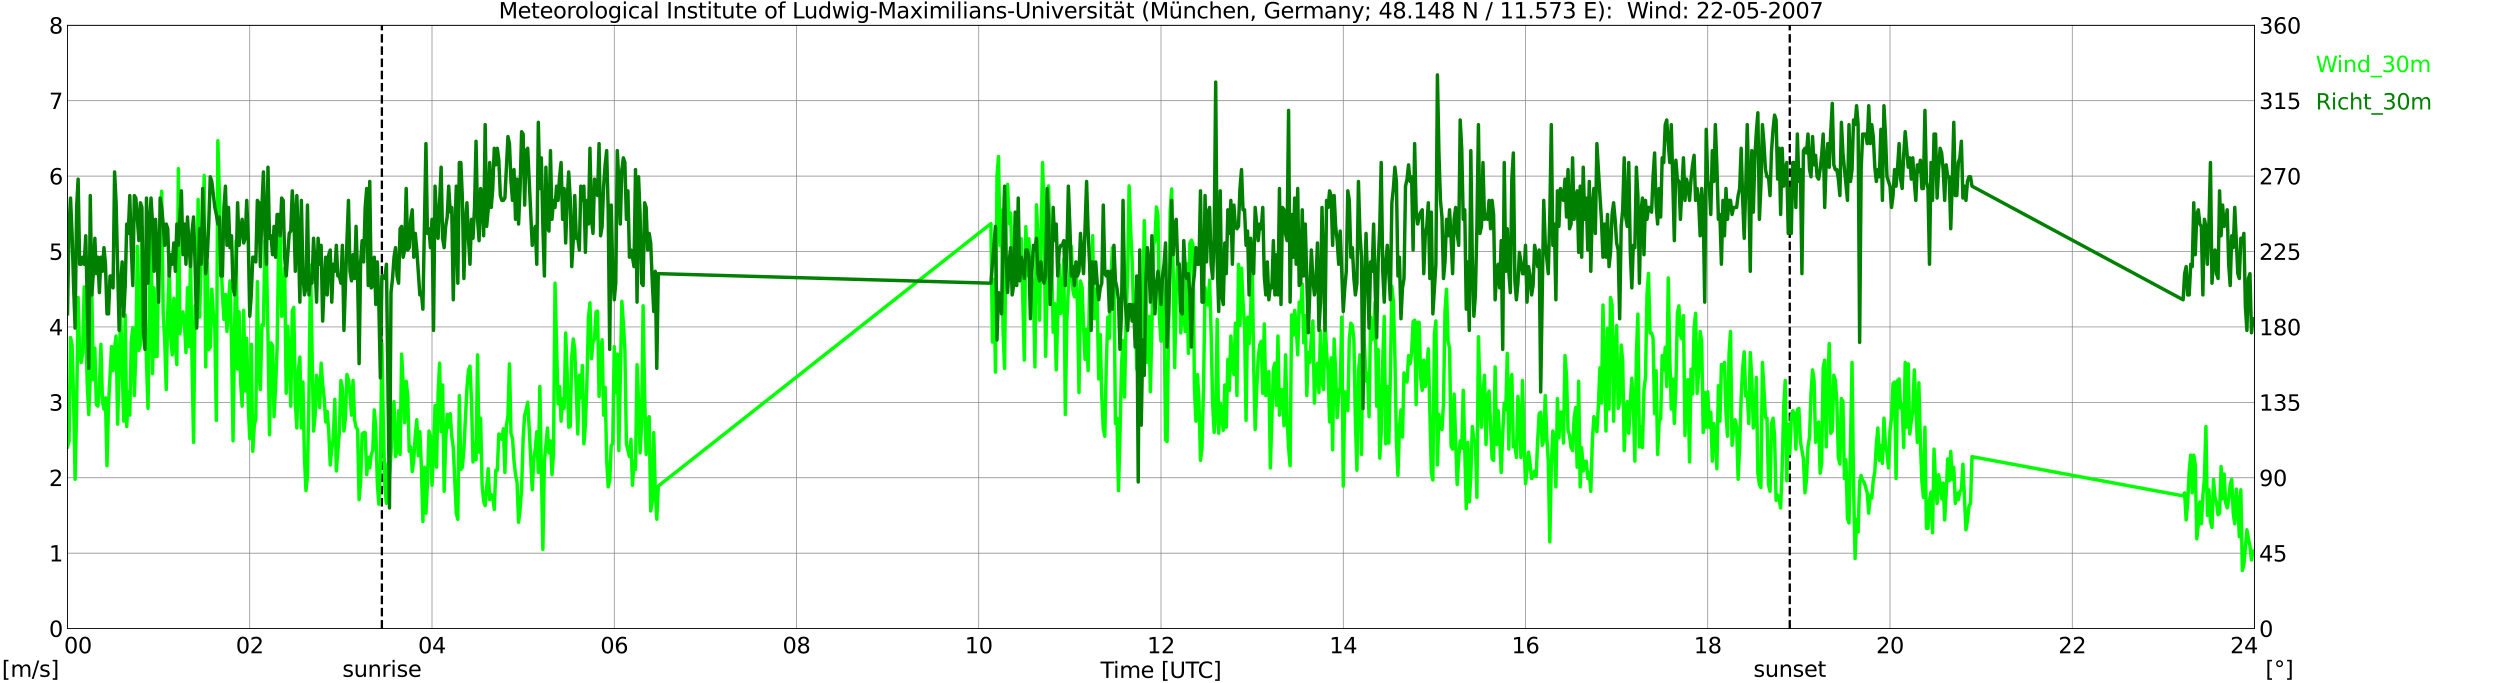<?xml version="1.0" encoding="utf-8" standalone="no"?>
<!DOCTYPE svg PUBLIC "-//W3C//DTD SVG 1.1//EN"
  "http://www.w3.org/Graphics/SVG/1.1/DTD/svg11.dtd">
<svg xmlns:xlink="http://www.w3.org/1999/xlink" width="1085.4pt" height="296.64pt" viewBox="0 0 1085.4 296.64" xmlns="http://www.w3.org/2000/svg" version="1.1">
 <defs>
  <style type="text/css">*{stroke-linejoin: round; stroke-linecap: butt}</style>
 </defs>
 <g id="figure_1">
  <g id="patch_1">
   <path d="M 0 296.64 
L 1085.4 296.64 
L 1085.4 0 
L 0 0 
z
" style="fill: #ffffff"/>
  </g>
  <g id="axes_1">
   <g id="patch_2">
    <path d="M 29.306 272.909 
L 978.814 272.909 
L 978.814 10.976 
L 29.306 10.976 
z
" style="fill: #ffffff"/>
   </g>
   <g id="patch_3">
    <path d="M 978.814 272.909 
L 978.814 272.909 
L 978.814 10.976 
L 978.814 10.976 
z
" clip-path="url(#p5441508836)" style="fill: #d3d3d3; opacity: 0.25; stroke: #d3d3d3; stroke-linejoin: miter"/>
   </g>
   <g id="matplotlib.axis_1">
    <g id="xtick_1">
     <g id="line2d_1">
      <path d="M 29.306 272.909 
L 29.306 10.976 
" clip-path="url(#p5441508836)" style="fill: none; stroke: #808080; stroke-width: 0.3; stroke-linecap: square"/>
     </g>
     <g id="line2d_2"/>
     <g id="text_1">
      <!--    00 -->
      <g transform="translate(18.733 283.627) scale(0.095 -0.095)">
       <defs>
        <path id="DejaVuSans-20" transform="scale(0.016)"/>
        <path id="DejaVuSans-30" d="M 2034 4250 
Q 1547 4250 1301 3770 
Q 1056 3291 1056 2328 
Q 1056 1369 1301 889 
Q 1547 409 2034 409 
Q 2525 409 2770 889 
Q 3016 1369 3016 2328 
Q 3016 3291 2770 3770 
Q 2525 4250 2034 4250 
z
M 2034 4750 
Q 2819 4750 3233 4129 
Q 3647 3509 3647 2328 
Q 3647 1150 3233 529 
Q 2819 -91 2034 -91 
Q 1250 -91 836 529 
Q 422 1150 422 2328 
Q 422 3509 836 4129 
Q 1250 4750 2034 4750 
z
" transform="scale(0.016)"/>
       </defs>
       <use xlink:href="#DejaVuSans-20"/>
       <use xlink:href="#DejaVuSans-20" transform="translate(31.787 0)"/>
       <use xlink:href="#DejaVuSans-20" transform="translate(63.574 0)"/>
       <use xlink:href="#DejaVuSans-30" transform="translate(95.361 0)"/>
       <use xlink:href="#DejaVuSans-30" transform="translate(158.984 0)"/>
      </g>
     </g>
    </g>
    <g id="xtick_2">
     <g id="line2d_3">
      <path d="M 108.431 272.909 
L 108.431 10.976 
" clip-path="url(#p5441508836)" style="fill: none; stroke: #808080; stroke-width: 0.3; stroke-linecap: square"/>
     </g>
     <g id="line2d_4"/>
     <g id="text_2">
      <!-- 02 -->
      <g transform="translate(102.387 283.627) scale(0.095 -0.095)">
       <defs>
        <path id="DejaVuSans-32" d="M 1228 531 
L 3431 531 
L 3431 0 
L 469 0 
L 469 531 
Q 828 903 1448 1529 
Q 2069 2156 2228 2338 
Q 2531 2678 2651 2914 
Q 2772 3150 2772 3378 
Q 2772 3750 2511 3984 
Q 2250 4219 1831 4219 
Q 1534 4219 1204 4116 
Q 875 4013 500 3803 
L 500 4441 
Q 881 4594 1212 4672 
Q 1544 4750 1819 4750 
Q 2544 4750 2975 4387 
Q 3406 4025 3406 3419 
Q 3406 3131 3298 2873 
Q 3191 2616 2906 2266 
Q 2828 2175 2409 1742 
Q 1991 1309 1228 531 
z
" transform="scale(0.016)"/>
       </defs>
       <use xlink:href="#DejaVuSans-30"/>
       <use xlink:href="#DejaVuSans-32" transform="translate(63.623 0)"/>
      </g>
     </g>
    </g>
    <g id="xtick_3">
     <g id="line2d_5">
      <path d="M 187.557 272.909 
L 187.557 10.976 
" clip-path="url(#p5441508836)" style="fill: none; stroke: #808080; stroke-width: 0.3; stroke-linecap: square"/>
     </g>
     <g id="line2d_6"/>
     <g id="text_3">
      <!-- 04 -->
      <g transform="translate(181.513 283.627) scale(0.095 -0.095)">
       <defs>
        <path id="DejaVuSans-34" d="M 2419 4116 
L 825 1625 
L 2419 1625 
L 2419 4116 
z
M 2253 4666 
L 3047 4666 
L 3047 1625 
L 3713 1625 
L 3713 1100 
L 3047 1100 
L 3047 0 
L 2419 0 
L 2419 1100 
L 313 1100 
L 313 1709 
L 2253 4666 
z
" transform="scale(0.016)"/>
       </defs>
       <use xlink:href="#DejaVuSans-30"/>
       <use xlink:href="#DejaVuSans-34" transform="translate(63.623 0)"/>
      </g>
     </g>
    </g>
    <g id="xtick_4">
     <g id="line2d_7">
      <path d="M 266.683 272.909 
L 266.683 10.976 
" clip-path="url(#p5441508836)" style="fill: none; stroke: #808080; stroke-width: 0.3; stroke-linecap: square"/>
     </g>
     <g id="line2d_8"/>
     <g id="text_4">
      <!-- 06 -->
      <g transform="translate(260.638 283.627) scale(0.095 -0.095)">
       <defs>
        <path id="DejaVuSans-36" d="M 2113 2584 
Q 1688 2584 1439 2293 
Q 1191 2003 1191 1497 
Q 1191 994 1439 701 
Q 1688 409 2113 409 
Q 2538 409 2786 701 
Q 3034 994 3034 1497 
Q 3034 2003 2786 2293 
Q 2538 2584 2113 2584 
z
M 3366 4563 
L 3366 3988 
Q 3128 4100 2886 4159 
Q 2644 4219 2406 4219 
Q 1781 4219 1451 3797 
Q 1122 3375 1075 2522 
Q 1259 2794 1537 2939 
Q 1816 3084 2150 3084 
Q 2853 3084 3261 2657 
Q 3669 2231 3669 1497 
Q 3669 778 3244 343 
Q 2819 -91 2113 -91 
Q 1303 -91 875 529 
Q 447 1150 447 2328 
Q 447 3434 972 4092 
Q 1497 4750 2381 4750 
Q 2619 4750 2861 4703 
Q 3103 4656 3366 4563 
z
" transform="scale(0.016)"/>
       </defs>
       <use xlink:href="#DejaVuSans-30"/>
       <use xlink:href="#DejaVuSans-36" transform="translate(63.623 0)"/>
      </g>
     </g>
    </g>
    <g id="xtick_5">
     <g id="line2d_9">
      <path d="M 345.808 272.909 
L 345.808 10.976 
" clip-path="url(#p5441508836)" style="fill: none; stroke: #808080; stroke-width: 0.3; stroke-linecap: square"/>
     </g>
     <g id="line2d_10"/>
     <g id="text_5">
      <!-- 08 -->
      <g transform="translate(339.764 283.627) scale(0.095 -0.095)">
       <defs>
        <path id="DejaVuSans-38" d="M 2034 2216 
Q 1584 2216 1326 1975 
Q 1069 1734 1069 1313 
Q 1069 891 1326 650 
Q 1584 409 2034 409 
Q 2484 409 2743 651 
Q 3003 894 3003 1313 
Q 3003 1734 2745 1975 
Q 2488 2216 2034 2216 
z
M 1403 2484 
Q 997 2584 770 2862 
Q 544 3141 544 3541 
Q 544 4100 942 4425 
Q 1341 4750 2034 4750 
Q 2731 4750 3128 4425 
Q 3525 4100 3525 3541 
Q 3525 3141 3298 2862 
Q 3072 2584 2669 2484 
Q 3125 2378 3379 2068 
Q 3634 1759 3634 1313 
Q 3634 634 3220 271 
Q 2806 -91 2034 -91 
Q 1263 -91 848 271 
Q 434 634 434 1313 
Q 434 1759 690 2068 
Q 947 2378 1403 2484 
z
M 1172 3481 
Q 1172 3119 1398 2916 
Q 1625 2713 2034 2713 
Q 2441 2713 2670 2916 
Q 2900 3119 2900 3481 
Q 2900 3844 2670 4047 
Q 2441 4250 2034 4250 
Q 1625 4250 1398 4047 
Q 1172 3844 1172 3481 
z
" transform="scale(0.016)"/>
       </defs>
       <use xlink:href="#DejaVuSans-30"/>
       <use xlink:href="#DejaVuSans-38" transform="translate(63.623 0)"/>
      </g>
     </g>
    </g>
    <g id="xtick_6">
     <g id="line2d_11">
      <path d="M 424.934 272.909 
L 424.934 10.976 
" clip-path="url(#p5441508836)" style="fill: none; stroke: #808080; stroke-width: 0.3; stroke-linecap: square"/>
     </g>
     <g id="line2d_12"/>
     <g id="text_6">
      <!-- 10 -->
      <g transform="translate(418.89 283.627) scale(0.095 -0.095)">
       <defs>
        <path id="DejaVuSans-31" d="M 794 531 
L 1825 531 
L 1825 4091 
L 703 3866 
L 703 4441 
L 1819 4666 
L 2450 4666 
L 2450 531 
L 3481 531 
L 3481 0 
L 794 0 
L 794 531 
z
" transform="scale(0.016)"/>
       </defs>
       <use xlink:href="#DejaVuSans-31"/>
       <use xlink:href="#DejaVuSans-30" transform="translate(63.623 0)"/>
      </g>
     </g>
    </g>
    <g id="xtick_7">
     <g id="line2d_13">
      <path d="M 504.06 272.909 
L 504.06 10.976 
" clip-path="url(#p5441508836)" style="fill: none; stroke: #808080; stroke-width: 0.3; stroke-linecap: square"/>
     </g>
     <g id="line2d_14"/>
     <g id="text_7">
      <!-- 12 -->
      <g transform="translate(498.015 283.627) scale(0.095 -0.095)">
       <use xlink:href="#DejaVuSans-31"/>
       <use xlink:href="#DejaVuSans-32" transform="translate(63.623 0)"/>
      </g>
     </g>
    </g>
    <g id="xtick_8">
     <g id="line2d_15">
      <path d="M 583.185 272.909 
L 583.185 10.976 
" clip-path="url(#p5441508836)" style="fill: none; stroke: #808080; stroke-width: 0.3; stroke-linecap: square"/>
     </g>
     <g id="line2d_16"/>
     <g id="text_8">
      <!-- 14 -->
      <g transform="translate(577.141 283.627) scale(0.095 -0.095)">
       <use xlink:href="#DejaVuSans-31"/>
       <use xlink:href="#DejaVuSans-34" transform="translate(63.623 0)"/>
      </g>
     </g>
    </g>
    <g id="xtick_9">
     <g id="line2d_17">
      <path d="M 662.311 272.909 
L 662.311 10.976 
" clip-path="url(#p5441508836)" style="fill: none; stroke: #808080; stroke-width: 0.3; stroke-linecap: square"/>
     </g>
     <g id="line2d_18"/>
     <g id="text_9">
      <!-- 16 -->
      <g transform="translate(656.267 283.627) scale(0.095 -0.095)">
       <use xlink:href="#DejaVuSans-31"/>
       <use xlink:href="#DejaVuSans-36" transform="translate(63.623 0)"/>
      </g>
     </g>
    </g>
    <g id="xtick_10">
     <g id="line2d_19">
      <path d="M 741.437 272.909 
L 741.437 10.976 
" clip-path="url(#p5441508836)" style="fill: none; stroke: #808080; stroke-width: 0.3; stroke-linecap: square"/>
     </g>
     <g id="line2d_20"/>
     <g id="text_10">
      <!-- 18 -->
      <g transform="translate(735.392 283.627) scale(0.095 -0.095)">
       <use xlink:href="#DejaVuSans-31"/>
       <use xlink:href="#DejaVuSans-38" transform="translate(63.623 0)"/>
      </g>
     </g>
    </g>
    <g id="xtick_11">
     <g id="line2d_21">
      <path d="M 820.562 272.909 
L 820.562 10.976 
" clip-path="url(#p5441508836)" style="fill: none; stroke: #808080; stroke-width: 0.3; stroke-linecap: square"/>
     </g>
     <g id="line2d_22"/>
     <g id="text_11">
      <!-- 20 -->
      <g transform="translate(814.518 283.627) scale(0.095 -0.095)">
       <use xlink:href="#DejaVuSans-32"/>
       <use xlink:href="#DejaVuSans-30" transform="translate(63.623 0)"/>
      </g>
     </g>
    </g>
    <g id="xtick_12">
     <g id="line2d_23">
      <path d="M 899.688 272.909 
L 899.688 10.976 
" clip-path="url(#p5441508836)" style="fill: none; stroke: #808080; stroke-width: 0.3; stroke-linecap: square"/>
     </g>
     <g id="line2d_24"/>
     <g id="text_12">
      <!-- 22 -->
      <g transform="translate(893.644 283.627) scale(0.095 -0.095)">
       <use xlink:href="#DejaVuSans-32"/>
       <use xlink:href="#DejaVuSans-32" transform="translate(63.623 0)"/>
      </g>
     </g>
    </g>
    <g id="xtick_13">
     <g id="line2d_25">
      <path d="M 978.814 272.909 
L 978.814 10.976 
" clip-path="url(#p5441508836)" style="fill: none; stroke: #808080; stroke-width: 0.3; stroke-linecap: square"/>
     </g>
     <g id="line2d_26"/>
     <g id="text_13">
      <!-- 24    -->
      <g transform="translate(968.241 283.627) scale(0.095 -0.095)">
       <use xlink:href="#DejaVuSans-32"/>
       <use xlink:href="#DejaVuSans-34" transform="translate(63.623 0)"/>
       <use xlink:href="#DejaVuSans-20" transform="translate(127.246 0)"/>
       <use xlink:href="#DejaVuSans-20" transform="translate(159.033 0)"/>
       <use xlink:href="#DejaVuSans-20" transform="translate(190.82 0)"/>
      </g>
     </g>
    </g>
    <g id="text_14">
     <!-- Time [UTC] -->
     <g transform="translate(477.806 294.322) scale(0.095 -0.095)">
      <defs>
       <path id="DejaVuSans-54" d="M -19 4666 
L 3928 4666 
L 3928 4134 
L 2272 4134 
L 2272 0 
L 1638 0 
L 1638 4134 
L -19 4134 
L -19 4666 
z
" transform="scale(0.016)"/>
       <path id="DejaVuSans-69" d="M 603 3500 
L 1178 3500 
L 1178 0 
L 603 0 
L 603 3500 
z
M 603 4863 
L 1178 4863 
L 1178 4134 
L 603 4134 
L 603 4863 
z
" transform="scale(0.016)"/>
       <path id="DejaVuSans-6d" d="M 3328 2828 
Q 3544 3216 3844 3400 
Q 4144 3584 4550 3584 
Q 5097 3584 5394 3201 
Q 5691 2819 5691 2113 
L 5691 0 
L 5113 0 
L 5113 2094 
Q 5113 2597 4934 2840 
Q 4756 3084 4391 3084 
Q 3944 3084 3684 2787 
Q 3425 2491 3425 1978 
L 3425 0 
L 2847 0 
L 2847 2094 
Q 2847 2600 2669 2842 
Q 2491 3084 2119 3084 
Q 1678 3084 1418 2786 
Q 1159 2488 1159 1978 
L 1159 0 
L 581 0 
L 581 3500 
L 1159 3500 
L 1159 2956 
Q 1356 3278 1631 3431 
Q 1906 3584 2284 3584 
Q 2666 3584 2933 3390 
Q 3200 3197 3328 2828 
z
" transform="scale(0.016)"/>
       <path id="DejaVuSans-65" d="M 3597 1894 
L 3597 1613 
L 953 1613 
Q 991 1019 1311 708 
Q 1631 397 2203 397 
Q 2534 397 2845 478 
Q 3156 559 3463 722 
L 3463 178 
Q 3153 47 2828 -22 
Q 2503 -91 2169 -91 
Q 1331 -91 842 396 
Q 353 884 353 1716 
Q 353 2575 817 3079 
Q 1281 3584 2069 3584 
Q 2775 3584 3186 3129 
Q 3597 2675 3597 1894 
z
M 3022 2063 
Q 3016 2534 2758 2815 
Q 2500 3097 2075 3097 
Q 1594 3097 1305 2825 
Q 1016 2553 972 2059 
L 3022 2063 
z
" transform="scale(0.016)"/>
       <path id="DejaVuSans-5b" d="M 550 4863 
L 1875 4863 
L 1875 4416 
L 1125 4416 
L 1125 -397 
L 1875 -397 
L 1875 -844 
L 550 -844 
L 550 4863 
z
" transform="scale(0.016)"/>
       <path id="DejaVuSans-55" d="M 556 4666 
L 1191 4666 
L 1191 1831 
Q 1191 1081 1462 751 
Q 1734 422 2344 422 
Q 2950 422 3222 751 
Q 3494 1081 3494 1831 
L 3494 4666 
L 4128 4666 
L 4128 1753 
Q 4128 841 3676 375 
Q 3225 -91 2344 -91 
Q 1459 -91 1007 375 
Q 556 841 556 1753 
L 556 4666 
z
" transform="scale(0.016)"/>
       <path id="DejaVuSans-43" d="M 4122 4306 
L 4122 3641 
Q 3803 3938 3442 4084 
Q 3081 4231 2675 4231 
Q 1875 4231 1450 3742 
Q 1025 3253 1025 2328 
Q 1025 1406 1450 917 
Q 1875 428 2675 428 
Q 3081 428 3442 575 
Q 3803 722 4122 1019 
L 4122 359 
Q 3791 134 3420 21 
Q 3050 -91 2638 -91 
Q 1578 -91 968 557 
Q 359 1206 359 2328 
Q 359 3453 968 4101 
Q 1578 4750 2638 4750 
Q 3056 4750 3426 4639 
Q 3797 4528 4122 4306 
z
" transform="scale(0.016)"/>
       <path id="DejaVuSans-5d" d="M 1947 4863 
L 1947 -844 
L 622 -844 
L 622 -397 
L 1369 -397 
L 1369 4416 
L 622 4416 
L 622 4863 
L 1947 4863 
z
" transform="scale(0.016)"/>
      </defs>
      <use xlink:href="#DejaVuSans-54"/>
      <use xlink:href="#DejaVuSans-69" transform="translate(57.959 0)"/>
      <use xlink:href="#DejaVuSans-6d" transform="translate(85.742 0)"/>
      <use xlink:href="#DejaVuSans-65" transform="translate(183.154 0)"/>
      <use xlink:href="#DejaVuSans-20" transform="translate(244.678 0)"/>
      <use xlink:href="#DejaVuSans-5b" transform="translate(276.465 0)"/>
      <use xlink:href="#DejaVuSans-55" transform="translate(315.479 0)"/>
      <use xlink:href="#DejaVuSans-54" transform="translate(388.672 0)"/>
      <use xlink:href="#DejaVuSans-43" transform="translate(443.881 0)"/>
      <use xlink:href="#DejaVuSans-5d" transform="translate(513.705 0)"/>
     </g>
    </g>
   </g>
   <g id="matplotlib.axis_2">
    <g id="ytick_1">
     <g id="line2d_27">
      <path d="M 29.306 272.909 
L 978.814 272.909 
" clip-path="url(#p5441508836)" style="fill: none; stroke: #808080; stroke-width: 0.3; stroke-linecap: square"/>
     </g>
     <g id="line2d_28"/>
     <g id="text_15">
      <!-- 0 -->
      <g transform="translate(21.261 276.518) scale(0.095 -0.095)">
       <use xlink:href="#DejaVuSans-30"/>
      </g>
     </g>
    </g>
    <g id="ytick_2">
     <g id="line2d_29">
      <path d="M 29.306 240.167 
L 978.814 240.167 
" clip-path="url(#p5441508836)" style="fill: none; stroke: #808080; stroke-width: 0.3; stroke-linecap: square"/>
     </g>
     <g id="line2d_30"/>
     <g id="text_16">
      <!-- 1 -->
      <g transform="translate(21.261 243.776) scale(0.095 -0.095)">
       <use xlink:href="#DejaVuSans-31"/>
      </g>
     </g>
    </g>
    <g id="ytick_3">
     <g id="line2d_31">
      <path d="M 29.306 207.426 
L 978.814 207.426 
" clip-path="url(#p5441508836)" style="fill: none; stroke: #808080; stroke-width: 0.3; stroke-linecap: square"/>
     </g>
     <g id="line2d_32"/>
     <g id="text_17">
      <!-- 2 -->
      <g transform="translate(21.261 211.035) scale(0.095 -0.095)">
       <use xlink:href="#DejaVuSans-32"/>
      </g>
     </g>
    </g>
    <g id="ytick_4">
     <g id="line2d_33">
      <path d="M 29.306 174.684 
L 978.814 174.684 
" clip-path="url(#p5441508836)" style="fill: none; stroke: #808080; stroke-width: 0.3; stroke-linecap: square"/>
     </g>
     <g id="line2d_34"/>
     <g id="text_18">
      <!-- 3 -->
      <g transform="translate(21.261 178.293) scale(0.095 -0.095)">
       <defs>
        <path id="DejaVuSans-33" d="M 2597 2516 
Q 3050 2419 3304 2112 
Q 3559 1806 3559 1356 
Q 3559 666 3084 287 
Q 2609 -91 1734 -91 
Q 1441 -91 1130 -33 
Q 819 25 488 141 
L 488 750 
Q 750 597 1062 519 
Q 1375 441 1716 441 
Q 2309 441 2620 675 
Q 2931 909 2931 1356 
Q 2931 1769 2642 2001 
Q 2353 2234 1838 2234 
L 1294 2234 
L 1294 2753 
L 1863 2753 
Q 2328 2753 2575 2939 
Q 2822 3125 2822 3475 
Q 2822 3834 2567 4026 
Q 2313 4219 1838 4219 
Q 1578 4219 1281 4162 
Q 984 4106 628 3988 
L 628 4550 
Q 988 4650 1302 4700 
Q 1616 4750 1894 4750 
Q 2613 4750 3031 4423 
Q 3450 4097 3450 3541 
Q 3450 3153 3228 2886 
Q 3006 2619 2597 2516 
z
" transform="scale(0.016)"/>
       </defs>
       <use xlink:href="#DejaVuSans-33"/>
      </g>
     </g>
    </g>
    <g id="ytick_5">
     <g id="line2d_35">
      <path d="M 29.306 141.942 
L 978.814 141.942 
" clip-path="url(#p5441508836)" style="fill: none; stroke: #808080; stroke-width: 0.3; stroke-linecap: square"/>
     </g>
     <g id="line2d_36"/>
     <g id="text_19">
      <!-- 4 -->
      <g transform="translate(21.261 145.551) scale(0.095 -0.095)">
       <use xlink:href="#DejaVuSans-34"/>
      </g>
     </g>
    </g>
    <g id="ytick_6">
     <g id="line2d_37">
      <path d="M 29.306 109.201 
L 978.814 109.201 
" clip-path="url(#p5441508836)" style="fill: none; stroke: #808080; stroke-width: 0.3; stroke-linecap: square"/>
     </g>
     <g id="line2d_38"/>
     <g id="text_20">
      <!-- 5 -->
      <g transform="translate(21.261 112.81) scale(0.095 -0.095)">
       <defs>
        <path id="DejaVuSans-35" d="M 691 4666 
L 3169 4666 
L 3169 4134 
L 1269 4134 
L 1269 2991 
Q 1406 3038 1543 3061 
Q 1681 3084 1819 3084 
Q 2600 3084 3056 2656 
Q 3513 2228 3513 1497 
Q 3513 744 3044 326 
Q 2575 -91 1722 -91 
Q 1428 -91 1123 -41 
Q 819 9 494 109 
L 494 744 
Q 775 591 1075 516 
Q 1375 441 1709 441 
Q 2250 441 2565 725 
Q 2881 1009 2881 1497 
Q 2881 1984 2565 2268 
Q 2250 2553 1709 2553 
Q 1456 2553 1204 2497 
Q 953 2441 691 2322 
L 691 4666 
z
" transform="scale(0.016)"/>
       </defs>
       <use xlink:href="#DejaVuSans-35"/>
      </g>
     </g>
    </g>
    <g id="ytick_7">
     <g id="line2d_39">
      <path d="M 29.306 76.459 
L 978.814 76.459 
" clip-path="url(#p5441508836)" style="fill: none; stroke: #808080; stroke-width: 0.3; stroke-linecap: square"/>
     </g>
     <g id="line2d_40"/>
     <g id="text_21">
      <!-- 6 -->
      <g transform="translate(21.261 80.068) scale(0.095 -0.095)">
       <use xlink:href="#DejaVuSans-36"/>
      </g>
     </g>
    </g>
    <g id="ytick_8">
     <g id="line2d_41">
      <path d="M 29.306 43.717 
L 978.814 43.717 
" clip-path="url(#p5441508836)" style="fill: none; stroke: #808080; stroke-width: 0.3; stroke-linecap: square"/>
     </g>
     <g id="line2d_42"/>
     <g id="text_22">
      <!-- 7 -->
      <g transform="translate(21.261 47.327) scale(0.095 -0.095)">
       <defs>
        <path id="DejaVuSans-37" d="M 525 4666 
L 3525 4666 
L 3525 4397 
L 1831 0 
L 1172 0 
L 2766 4134 
L 525 4134 
L 525 4666 
z
" transform="scale(0.016)"/>
       </defs>
       <use xlink:href="#DejaVuSans-37"/>
      </g>
     </g>
    </g>
    <g id="ytick_9">
     <g id="line2d_43">
      <path d="M 29.306 10.976 
L 978.814 10.976 
" clip-path="url(#p5441508836)" style="fill: none; stroke: #808080; stroke-width: 0.3; stroke-linecap: square"/>
     </g>
     <g id="line2d_44"/>
     <g id="text_23">
      <!-- 8 -->
      <g transform="translate(21.261 14.585) scale(0.095 -0.095)">
       <use xlink:href="#DejaVuSans-38"/>
      </g>
     </g>
    </g>
   </g>
   <g id="line2d_45">
    <path d="M 165.798 272.909 
L 165.798 10.976 
" clip-path="url(#p5441508836)" style="fill: none; stroke-dasharray: 3.7,1.6; stroke-dashoffset: 0; stroke: #000000"/>
   </g>
   <g id="line2d_46">
    <path d="M 777.043 272.909 
L 777.043 10.976 
" clip-path="url(#p5441508836)" style="fill: none; stroke-dasharray: 3.7,1.6; stroke-dashoffset: 0; stroke: #000000"/>
   </g>
   <g id="line2d_47">
    <path d="M 29.306 194.001 
L 29.965 191.71 
L 30.625 146.526 
L 31.284 149.8 
L 31.943 173.047 
L 32.603 208.08 
L 33.262 178.285 
L 33.921 129.173 
L 34.581 154.711 
L 35.24 157.331 
L 35.9 153.074 
L 36.559 124.589 
L 37.218 140.96 
L 37.878 166.826 
L 38.537 179.923 
L 39.197 163.879 
L 39.856 126.881 
L 40.515 164.861 
L 41.175 151.11 
L 41.834 175.666 
L 42.493 176.321 
L 43.153 167.481 
L 43.812 149.473 
L 44.472 174.356 
L 45.131 177.631 
L 45.79 172.719 
L 46.45 202.187 
L 47.109 175.666 
L 48.428 150.455 
L 49.087 160.932 
L 49.747 151.11 
L 50.406 145.871 
L 51.065 184.179 
L 52.384 135.721 
L 53.703 182.869 
L 54.362 136.704 
L 55.022 185.161 
L 55.681 170.1 
L 56.34 180.25 
L 57 147.836 
L 57.659 142.27 
L 58.319 171.737 
L 58.978 152.747 
L 59.637 106.909 
L 60.297 152.092 
L 60.956 149.8 
L 61.615 98.723 
L 62.275 135.394 
L 62.934 131.137 
L 63.594 157.331 
L 64.253 177.303 
L 64.912 131.465 
L 65.572 95.122 
L 66.231 162.242 
L 66.89 124.917 
L 67.55 154.711 
L 68.209 154.711 
L 68.869 110.51 
L 69.528 98.396 
L 70.187 83.007 
L 70.847 136.049 
L 71.506 147.836 
L 72.166 169.118 
L 72.825 136.049 
L 73.484 116.076 
L 74.144 146.526 
L 74.803 154.057 
L 75.462 129.5 
L 76.122 149.473 
L 76.781 158.313 
L 77.441 73.185 
L 78.1 144.889 
L 78.759 138.668 
L 79.419 135.394 
L 80.078 140.305 
L 80.737 153.074 
L 81.397 124.917 
L 82.056 150.455 
L 82.716 112.475 
L 83.375 157.658 
L 84.034 192.037 
L 84.694 132.775 
L 85.353 141.615 
L 86.013 86.609 
L 86.672 137.686 
L 87.331 112.147 
L 87.991 104.289 
L 88.65 76.132 
L 89.309 159.295 
L 89.969 114.112 
L 90.628 151.765 
L 91.288 150.782 
L 91.947 125.571 
L 92.606 136.049 
L 93.266 142.597 
L 93.925 182.542 
L 94.584 61.07 
L 95.244 84.317 
L 95.903 111.493 
L 96.563 127.536 
L 97.222 138.668 
L 97.881 127.863 
L 98.541 143.907 
L 99.2 131.137 
L 99.86 121.97 
L 100.519 149.145 
L 101.178 191.382 
L 101.838 143.907 
L 102.497 104.617 
L 103.156 160.278 
L 103.816 135.394 
L 104.475 166.171 
L 105.135 176.321 
L 105.794 134.739 
L 106.453 169.773 
L 107.113 146.853 
L 107.772 175.666 
L 108.431 190.4 
L 109.091 149.473 
L 109.75 195.966 
L 110.41 184.506 
L 111.069 181.887 
L 111.728 122.297 
L 112.388 161.915 
L 113.047 169.118 
L 113.707 140.96 
L 114.366 141.287 
L 115.025 104.617 
L 115.685 110.51 
L 116.344 146.526 
L 117.003 188.763 
L 117.663 148.818 
L 118.322 150.128 
L 118.982 180.905 
L 119.641 168.136 
L 120.3 151.437 
L 120.96 105.926 
L 121.619 100.36 
L 122.278 137.358 
L 122.938 133.757 
L 123.597 116.404 
L 124.257 170.755 
L 124.916 141.615 
L 125.575 155.039 
L 126.235 176.321 
L 126.894 135.066 
L 127.553 133.429 
L 128.213 174.356 
L 128.872 185.816 
L 129.532 160.605 
L 130.191 155.039 
L 130.85 185.816 
L 131.51 165.844 
L 132.169 198.585 
L 132.829 212.992 
L 133.488 206.771 
L 134.147 170.1 
L 134.807 115.094 
L 136.125 187.126 
L 136.785 180.577 
L 137.444 162.897 
L 138.104 166.498 
L 138.763 176.976 
L 139.422 157.658 
L 140.082 166.826 
L 140.741 172.719 
L 141.4 183.197 
L 142.06 178.613 
L 142.719 187.126 
L 143.379 201.859 
L 144.038 194.656 
L 144.697 190.4 
L 145.357 173.374 
L 146.016 204.479 
L 147.335 187.453 
L 147.994 165.189 
L 148.654 168.463 
L 149.313 187.126 
L 149.972 181.232 
L 150.632 162.569 
L 151.291 164.861 
L 151.951 170.755 
L 152.61 180.25 
L 153.269 165.189 
L 153.929 182.214 
L 154.588 185.489 
L 155.247 186.471 
L 155.907 216.921 
L 156.566 209.063 
L 157.226 188.435 
L 157.885 187.781 
L 158.544 187.781 
L 159.204 206.116 
L 159.863 198.585 
L 160.523 203.169 
L 161.182 197.276 
L 161.841 195.639 
L 162.501 177.958 
L 163.16 185.816 
L 163.819 209.717 
L 164.479 218.885 
L 165.138 200.877 
L 165.798 149.145 
L 166.457 185.816 
L 167.116 211.682 
L 167.776 218.558 
L 168.435 201.205 
L 169.094 206.771 
L 169.754 196.948 
L 170.413 180.577 
L 171.073 174.356 
L 171.732 198.258 
L 172.391 195.639 
L 173.051 178.285 
L 173.71 197.276 
L 174.37 153.729 
L 175.029 166.826 
L 175.688 183.524 
L 176.348 165.516 
L 177.007 171.737 
L 177.666 195.966 
L 178.326 194.001 
L 178.985 204.806 
L 179.645 199.568 
L 180.304 188.763 
L 180.963 182.214 
L 181.623 197.93 
L 182.282 187.453 
L 182.941 202.514 
L 183.601 226.416 
L 184.26 202.842 
L 184.92 222.814 
L 185.579 209.717 
L 186.238 187.126 
L 186.898 189.418 
L 187.557 210.7 
L 188.217 195.639 
L 188.876 175.994 
L 189.535 202.842 
L 190.195 171.082 
L 190.854 157.658 
L 191.513 187.453 
L 192.173 167.153 
L 192.832 213.319 
L 193.492 191.71 
L 194.151 179.923 
L 194.81 185.489 
L 195.47 179.595 
L 196.129 189.418 
L 196.788 194.329 
L 198.107 222.814 
L 198.767 225.433 
L 199.426 171.737 
L 200.085 203.824 
L 200.745 202.842 
L 201.404 194.984 
L 202.723 168.463 
L 203.382 160.932 
L 204.042 158.968 
L 204.701 174.029 
L 205.36 200.55 
L 206.02 192.692 
L 206.679 199.568 
L 207.339 154.057 
L 207.998 196.293 
L 208.657 181.56 
L 209.317 210.7 
L 209.976 217.575 
L 210.635 219.54 
L 211.954 203.497 
L 212.614 216.921 
L 213.273 214.629 
L 213.932 215.938 
L 214.592 221.177 
L 215.251 204.151 
L 215.91 204.151 
L 216.57 188.435 
L 217.229 188.763 
L 217.889 190.727 
L 218.548 186.143 
L 219.207 205.134 
L 219.867 184.834 
L 220.526 180.25 
L 221.186 157.986 
L 221.845 188.108 
L 222.504 190.4 
L 223.164 200.222 
L 223.823 206.116 
L 224.482 209.39 
L 225.142 226.743 
L 225.801 221.177 
L 226.461 212.009 
L 227.12 190.4 
L 227.779 180.25 
L 228.439 177.958 
L 229.098 174.684 
L 229.757 185.816 
L 231.076 212.664 
L 231.736 199.24 
L 232.395 194.984 
L 233.054 187.453 
L 233.714 205.134 
L 234.373 167.808 
L 235.692 238.53 
L 236.351 200.55 
L 237.67 185.816 
L 238.329 196.621 
L 238.989 191.382 
L 239.648 206.116 
L 240.308 196.948 
L 240.967 122.952 
L 242.286 175.339 
L 242.945 167.808 
L 243.604 182.869 
L 244.264 173.047 
L 244.923 177.303 
L 245.583 144.562 
L 246.242 161.915 
L 246.901 185.489 
L 247.561 185.161 
L 248.22 155.039 
L 248.88 147.181 
L 249.539 151.765 
L 250.858 188.435 
L 251.517 162.897 
L 252.176 172.719 
L 252.836 158.64 
L 253.495 192.692 
L 254.155 184.506 
L 254.814 166.171 
L 255.473 138.013 
L 256.133 131.465 
L 256.792 155.694 
L 257.451 148.491 
L 258.111 147.181 
L 258.77 135.394 
L 259.43 135.066 
L 260.089 172.065 
L 260.748 154.057 
L 261.408 147.508 
L 262.067 180.25 
L 262.726 168.136 
L 263.386 199.24 
L 264.045 211.355 
L 264.705 208.735 
L 265.364 193.347 
L 266.023 192.692 
L 266.683 150.455 
L 267.342 170.427 
L 268.002 153.729 
L 268.661 195.639 
L 269.98 130.81 
L 270.639 140.305 
L 271.298 151.765 
L 271.958 192.692 
L 273.277 198.258 
L 273.936 190.727 
L 274.595 210.7 
L 275.255 200.222 
L 275.914 203.824 
L 276.573 158.313 
L 277.233 174.356 
L 277.892 196.621 
L 278.552 184.834 
L 279.211 132.775 
L 279.87 171.41 
L 280.53 197.276 
L 281.189 182.214 
L 281.849 180.905 
L 282.508 221.832 
L 283.167 217.903 
L 283.827 187.781 
L 284.486 212.664 
L 285.145 225.433 
L 285.805 211.027 
L 430.209 97.086 
L 430.869 148.491 
L 431.528 121.315 
L 432.187 161.587 
L 432.847 76.459 
L 433.506 67.946 
L 434.165 106.581 
L 434.825 91.193 
L 435.484 143.579 
L 436.144 159.95 
L 436.803 96.431 
L 437.462 80.061 
L 438.122 97.086 
L 438.781 92.502 
L 439.44 116.731 
L 440.1 112.147 
L 440.759 98.068 
L 441.419 113.457 
L 442.078 108.218 
L 442.737 120.988 
L 443.397 103.635 
L 444.716 156.349 
L 445.375 98.396 
L 446.034 119.678 
L 446.694 103.635 
L 447.353 116.076 
L 448.672 126.554 
L 449.331 159.295 
L 449.991 88.901 
L 450.65 103.307 
L 451.309 138.995 
L 452.628 70.565 
L 453.287 91.193 
L 453.947 154.711 
L 454.606 126.881 
L 455.266 80.715 
L 455.925 110.51 
L 456.584 113.13 
L 457.244 144.234 
L 457.903 131.792 
L 458.563 160.605 
L 459.881 114.767 
L 460.541 136.049 
L 461.2 131.792 
L 461.859 112.475 
L 462.519 179.923 
L 463.178 139.323 
L 463.838 125.571 
L 464.497 118.041 
L 465.156 106.909 
L 465.816 126.226 
L 466.475 128.846 
L 467.134 115.422 
L 467.794 133.102 
L 468.453 170.427 
L 469.113 121.97 
L 469.772 124.589 
L 470.431 141.942 
L 471.091 156.021 
L 471.75 142.924 
L 472.409 160.932 
L 473.069 122.625 
L 473.728 121.642 
L 474.388 102.325 
L 475.047 138.341 
L 475.706 125.571 
L 476.366 132.12 
L 477.025 164.534 
L 477.685 145.216 
L 478.344 172.065 
L 479.003 186.143 
L 479.663 189.418 
L 480.322 157.331 
L 480.981 137.686 
L 481.641 146.853 
L 482.3 122.297 
L 482.96 107.564 
L 483.619 119.678 
L 484.278 183.852 
L 484.938 181.56 
L 485.597 212.992 
L 486.256 188.763 
L 486.916 158.313 
L 487.575 147.836 
L 488.235 172.392 
L 488.894 139.323 
L 489.553 120.005 
L 490.213 80.715 
L 490.872 99.706 
L 491.532 113.13 
L 492.191 137.686 
L 492.85 126.881 
L 493.51 160.278 
L 494.169 154.711 
L 494.828 142.597 
L 495.488 148.818 
L 496.147 134.739 
L 496.807 95.777 
L 497.466 123.28 
L 498.125 157.331 
L 498.785 137.358 
L 499.444 170.1 
L 500.103 142.27 
L 500.763 106.254 
L 501.422 104.617 
L 502.082 89.883 
L 502.741 93.485 
L 503.4 138.668 
L 504.06 148.163 
L 504.719 122.297 
L 505.379 132.775 
L 506.038 191.055 
L 506.697 191.71 
L 508.016 92.175 
L 508.675 82.025 
L 509.335 117.059 
L 509.994 159.623 
L 510.654 126.881 
L 511.313 115.094 
L 511.972 114.439 
L 512.632 144.562 
L 513.291 135.394 
L 513.95 134.739 
L 514.61 143.907 
L 515.269 114.439 
L 515.929 153.402 
L 516.588 105.599 
L 517.247 104.289 
L 517.907 105.926 
L 518.566 168.136 
L 519.226 182.869 
L 519.885 162.569 
L 520.544 174.356 
L 521.204 199.895 
L 521.863 194.329 
L 522.522 168.136 
L 523.182 124.917 
L 523.841 131.792 
L 524.501 132.447 
L 525.16 121.642 
L 525.819 144.562 
L 526.479 175.339 
L 527.138 187.781 
L 527.797 180.25 
L 528.457 138.668 
L 529.116 188.108 
L 529.776 175.011 
L 530.435 180.25 
L 531.094 186.798 
L 531.754 167.153 
L 532.413 185.489 
L 533.073 156.021 
L 533.732 169.445 
L 534.391 145.871 
L 535.051 158.64 
L 535.71 162.569 
L 536.369 140.305 
L 537.029 171.737 
L 537.688 114.767 
L 538.348 141.287 
L 539.007 116.404 
L 539.666 131.137 
L 540.326 141.615 
L 540.985 182.542 
L 541.644 137.686 
L 542.304 149.145 
L 542.963 136.049 
L 543.623 107.891 
L 544.282 158.64 
L 544.941 186.471 
L 545.601 169.445 
L 546.26 155.366 
L 546.919 149.8 
L 547.579 148.163 
L 548.238 170.755 
L 548.898 140.633 
L 549.557 171.737 
L 550.216 163.224 
L 550.876 161.26 
L 551.535 203.169 
L 552.854 159.95 
L 553.513 157.658 
L 554.173 175.994 
L 554.832 145.871 
L 555.491 180.25 
L 556.151 169.118 
L 556.81 169.118 
L 557.47 184.834 
L 558.129 154.057 
L 558.788 180.577 
L 559.448 194.329 
L 560.107 202.187 
L 560.766 136.704 
L 561.426 145.544 
L 562.085 134.739 
L 562.745 140.96 
L 563.404 154.057 
L 564.063 131.137 
L 564.723 135.394 
L 565.382 123.28 
L 566.042 148.818 
L 566.701 137.031 
L 567.36 171.737 
L 568.02 153.074 
L 568.679 157.331 
L 569.338 146.199 
L 569.998 139.323 
L 570.657 175.011 
L 571.317 159.95 
L 571.976 157.658 
L 572.635 170.427 
L 573.295 143.579 
L 573.954 165.516 
L 574.613 169.118 
L 575.273 138.995 
L 575.932 152.747 
L 576.592 161.587 
L 577.251 183.197 
L 577.91 155.366 
L 578.57 195.311 
L 579.229 147.181 
L 579.889 161.587 
L 580.548 181.232 
L 581.207 171.082 
L 581.867 167.808 
L 582.526 137.686 
L 583.185 211.027 
L 583.845 170.1 
L 584.504 170.427 
L 585.164 178.285 
L 585.823 147.181 
L 586.482 140.305 
L 587.142 141.287 
L 587.801 147.508 
L 588.46 183.197 
L 589.12 204.151 
L 589.779 161.26 
L 590.439 154.057 
L 591.098 197.276 
L 591.757 141.942 
L 592.417 150.455 
L 593.076 165.516 
L 593.736 161.915 
L 594.395 180.905 
L 595.054 137.686 
L 595.714 147.508 
L 596.373 143.907 
L 597.032 131.137 
L 597.692 176.321 
L 598.351 151.765 
L 599.011 198.913 
L 599.67 187.781 
L 600.329 156.349 
L 600.989 137.358 
L 601.648 192.692 
L 602.307 167.808 
L 602.967 192.364 
L 603.626 162.897 
L 604.286 124.262 
L 604.945 130.81 
L 605.604 154.384 
L 606.264 191.382 
L 606.923 206.443 
L 607.582 185.489 
L 608.242 177.958 
L 608.901 189.745 
L 609.561 161.915 
L 610.22 164.861 
L 610.879 165.844 
L 611.539 154.384 
L 612.198 157.986 
L 612.858 153.402 
L 613.517 139.65 
L 614.176 138.995 
L 614.836 175.666 
L 615.495 139.978 
L 616.154 139.978 
L 616.814 164.207 
L 617.473 169.445 
L 618.133 156.349 
L 618.792 167.808 
L 620.111 151.437 
L 621.429 205.134 
L 622.089 208.408 
L 622.748 145.216 
L 623.408 139.323 
L 624.067 201.859 
L 624.726 179.923 
L 625.386 185.816 
L 626.045 186.471 
L 626.705 175.011 
L 627.364 135.066 
L 628.023 125.571 
L 628.683 148.163 
L 629.342 151.11 
L 630.001 193.674 
L 630.661 194.984 
L 631.32 171.082 
L 632.639 210.372 
L 633.298 198.913 
L 633.958 191.382 
L 634.617 194.656 
L 635.276 169.445 
L 636.595 220.85 
L 637.255 192.037 
L 637.914 217.903 
L 638.573 206.443 
L 639.233 185.161 
L 639.892 191.055 
L 640.552 191.71 
L 641.211 215.938 
L 641.87 146.199 
L 642.53 169.118 
L 643.189 185.489 
L 643.848 170.755 
L 644.508 162.897 
L 645.167 193.019 
L 645.827 172.392 
L 646.486 169.773 
L 647.805 199.24 
L 648.464 199.895 
L 649.123 159.295 
L 649.783 193.019 
L 650.442 178.285 
L 651.102 190.4 
L 651.761 205.134 
L 652.42 188.435 
L 653.08 175.011 
L 653.739 177.958 
L 654.399 153.402 
L 655.058 194.984 
L 655.717 165.844 
L 656.377 162.569 
L 657.036 194.001 
L 657.695 192.692 
L 658.355 198.585 
L 659.014 172.065 
L 659.674 181.232 
L 660.333 198.585 
L 660.992 165.189 
L 661.652 189.745 
L 662.311 210.045 
L 662.97 204.151 
L 663.63 196.293 
L 664.289 201.205 
L 664.949 207.753 
L 665.608 206.771 
L 666.267 204.479 
L 666.927 206.771 
L 667.586 191.382 
L 668.246 179.595 
L 668.905 178.94 
L 669.564 193.347 
L 670.224 191.055 
L 670.883 171.737 
L 671.542 189.418 
L 672.202 200.55 
L 672.861 235.256 
L 673.521 201.859 
L 674.18 187.126 
L 674.839 190.4 
L 675.499 211.355 
L 676.158 173.047 
L 676.817 190.072 
L 677.477 178.94 
L 678.136 178.94 
L 678.796 192.364 
L 679.455 154.384 
L 680.114 162.897 
L 680.774 186.798 
L 681.433 189.09 
L 682.092 194.329 
L 682.752 195.639 
L 683.411 181.887 
L 684.071 176.976 
L 684.73 202.842 
L 685.389 165.516 
L 686.049 211.355 
L 686.708 194.329 
L 687.368 204.479 
L 688.027 200.222 
L 688.686 200.222 
L 689.346 207.753 
L 690.005 205.134 
L 690.664 213.319 
L 691.324 191.71 
L 691.983 180.905 
L 692.643 182.869 
L 693.302 187.453 
L 693.961 175.994 
L 694.621 159.623 
L 695.28 175.011 
L 695.939 132.447 
L 697.258 187.126 
L 697.918 142.597 
L 698.577 177.631 
L 699.236 129.173 
L 699.896 132.447 
L 700.555 182.869 
L 701.215 153.074 
L 701.874 141.287 
L 702.533 177.303 
L 703.193 174.684 
L 703.852 149.8 
L 704.511 156.676 
L 705.171 195.639 
L 705.83 181.232 
L 706.49 174.356 
L 707.149 188.108 
L 707.808 174.684 
L 708.468 164.207 
L 709.127 175.666 
L 709.786 200.222 
L 710.446 153.729 
L 711.105 136.376 
L 711.765 194.001 
L 712.424 185.161 
L 713.083 194.329 
L 713.743 169.118 
L 714.402 163.879 
L 715.062 127.863 
L 715.721 118.696 
L 716.38 144.562 
L 717.04 144.562 
L 717.699 146.853 
L 718.358 179.595 
L 719.018 160.932 
L 719.677 197.276 
L 720.337 182.869 
L 720.996 181.887 
L 721.655 154.384 
L 722.315 160.605 
L 722.974 150.782 
L 723.633 167.808 
L 724.293 120.66 
L 724.952 155.366 
L 725.612 177.631 
L 726.271 164.534 
L 726.93 183.852 
L 727.59 168.136 
L 728.249 136.049 
L 728.909 132.775 
L 729.568 145.544 
L 730.227 147.181 
L 730.887 137.031 
L 731.546 189.09 
L 732.205 165.189 
L 732.865 164.861 
L 733.524 200.55 
L 734.184 160.278 
L 734.843 171.082 
L 735.502 142.27 
L 736.162 136.049 
L 736.821 170.755 
L 737.48 161.26 
L 738.14 143.907 
L 738.799 148.491 
L 739.459 187.781 
L 740.118 170.427 
L 740.777 185.489 
L 741.437 170.1 
L 742.096 185.489 
L 742.756 178.94 
L 743.415 200.222 
L 744.074 183.852 
L 744.734 189.09 
L 745.393 203.497 
L 746.052 167.481 
L 746.712 182.869 
L 747.371 158.313 
L 748.031 160.605 
L 748.69 157.331 
L 749.349 179.595 
L 750.009 189.418 
L 750.668 153.729 
L 751.327 143.907 
L 751.987 193.347 
L 752.646 186.798 
L 753.306 182.214 
L 753.965 185.161 
L 754.624 208.08 
L 755.284 193.674 
L 755.943 172.719 
L 756.602 159.623 
L 757.262 152.747 
L 757.921 172.065 
L 758.581 170.427 
L 759.24 183.852 
L 759.899 153.074 
L 760.559 164.207 
L 761.218 185.816 
L 761.878 182.869 
L 762.537 163.879 
L 763.196 205.461 
L 763.856 210.372 
L 764.515 211.682 
L 765.174 157.331 
L 766.493 181.232 
L 767.153 181.56 
L 767.812 210.372 
L 768.471 213.319 
L 769.131 183.852 
L 769.79 181.56 
L 770.449 189.418 
L 771.109 217.248 
L 771.768 214.956 
L 772.428 216.593 
L 773.087 220.522 
L 773.746 202.842 
L 774.406 176.976 
L 775.065 165.189 
L 775.725 208.735 
L 776.384 184.179 
L 777.043 196.948 
L 777.703 180.905 
L 778.362 178.285 
L 779.021 179.595 
L 779.681 194.984 
L 780.34 177.958 
L 781 177.303 
L 781.659 191.71 
L 782.978 199.24 
L 783.637 213.974 
L 784.296 208.408 
L 784.956 194.001 
L 785.615 189.745 
L 786.275 170.755 
L 786.934 160.605 
L 787.593 165.189 
L 788.253 192.037 
L 788.912 185.161 
L 789.572 183.197 
L 790.231 205.461 
L 790.89 201.205 
L 791.55 159.623 
L 792.209 156.349 
L 792.868 194.001 
L 793.528 167.153 
L 794.187 149.145 
L 794.847 188.108 
L 795.506 186.798 
L 796.165 162.897 
L 796.825 165.189 
L 797.484 174.356 
L 798.143 198.585 
L 798.803 201.532 
L 799.462 173.047 
L 800.122 174.356 
L 800.781 207.753 
L 801.44 199.568 
L 802.1 225.106 
L 802.759 227.071 
L 804.078 157.331 
L 804.737 210.7 
L 805.397 242.459 
L 806.056 225.433 
L 806.715 231 
L 807.375 209.39 
L 808.034 206.443 
L 808.694 208.735 
L 809.353 209.39 
L 810.672 213.974 
L 811.331 222.814 
L 811.99 214.956 
L 812.65 216.266 
L 813.309 208.408 
L 813.969 204.806 
L 814.628 193.019 
L 815.287 185.816 
L 815.947 199.895 
L 816.606 193.347 
L 817.265 201.205 
L 817.925 181.56 
L 818.584 193.019 
L 819.244 196.621 
L 819.903 203.169 
L 820.562 186.798 
L 821.222 181.56 
L 821.881 166.498 
L 822.541 165.844 
L 823.2 207.753 
L 823.859 165.189 
L 824.519 164.534 
L 825.178 177.303 
L 825.837 175.666 
L 826.497 194.329 
L 827.156 157.331 
L 827.816 185.489 
L 828.475 157.986 
L 829.134 188.435 
L 829.794 182.869 
L 830.453 178.613 
L 831.112 160.605 
L 832.431 192.037 
L 833.091 166.171 
L 833.75 191.71 
L 834.409 209.063 
L 835.069 215.938 
L 835.728 185.489 
L 836.388 229.362 
L 837.047 229.362 
L 837.706 217.248 
L 838.366 213.646 
L 839.025 231.327 
L 839.684 194.984 
L 840.344 209.39 
L 841.003 218.558 
L 841.663 206.116 
L 842.322 210.045 
L 842.981 216.593 
L 843.641 209.717 
L 844.3 225.761 
L 844.959 213.974 
L 845.619 199.24 
L 846.278 208.735 
L 846.938 195.966 
L 847.597 208.08 
L 848.256 202.842 
L 848.916 218.558 
L 849.575 213.974 
L 850.235 216.921 
L 850.894 213.319 
L 851.553 212.664 
L 852.213 201.532 
L 853.531 230.017 
L 854.191 226.088 
L 854.85 219.867 
L 855.51 218.558 
L 856.169 198.258 
L 947.823 215.284 
L 948.482 213.974 
L 949.142 225.761 
L 949.801 218.23 
L 950.46 204.806 
L 951.12 197.603 
L 951.779 213.974 
L 952.438 197.603 
L 953.098 201.859 
L 953.757 233.946 
L 954.417 227.725 
L 955.076 217.903 
L 955.735 227.398 
L 956.395 215.284 
L 957.054 207.753 
L 957.714 185.161 
L 958.373 223.796 
L 959.032 212.664 
L 959.692 226.416 
L 960.351 229.035 
L 961.01 208.08 
L 961.67 215.938 
L 962.329 218.23 
L 962.989 223.469 
L 963.648 222.814 
L 964.307 202.514 
L 964.967 216.593 
L 965.626 205.788 
L 966.285 218.23 
L 966.945 220.522 
L 967.604 216.921 
L 968.264 210.372 
L 968.923 208.08 
L 969.582 222.814 
L 970.242 227.398 
L 970.901 212.337 
L 971.561 218.23 
L 972.22 232.964 
L 972.879 212.664 
L 973.539 247.698 
L 974.198 245.078 
L 975.517 230.017 
L 976.176 233.946 
L 976.836 236.893 
L 977.495 243.114 
L 978.154 239.185 
L 978.154 239.185 
" clip-path="url(#p5441508836)" style="fill: none; stroke: #00ff00; stroke-width: 1.5; stroke-linecap: square"/>
   </g>
   <g id="patch_4">
    <path d="M 29.306 272.909 
L 29.306 10.976 
" style="fill: none; stroke: #000000; stroke-width: 0.3; stroke-linejoin: miter; stroke-linecap: square"/>
   </g>
   <g id="patch_5">
    <path d="M 978.814 272.909 
L 978.814 10.976 
" style="fill: none; stroke: #000000; stroke-width: 0.3; stroke-linejoin: miter; stroke-linecap: square"/>
   </g>
   <g id="patch_6">
    <path d="M 29.306 272.909 
L 978.814 272.909 
" style="fill: none; stroke: #000000; stroke-width: 0.3; stroke-linejoin: miter; stroke-linecap: square"/>
   </g>
   <g id="patch_7">
    <path d="M 29.306 10.976 
L 978.814 10.976 
" style="fill: none; stroke: #000000; stroke-width: 0.3; stroke-linejoin: miter; stroke-linecap: square"/>
   </g>
   <g id="text_24">
    <!-- sunrise -->
    <g transform="translate(148.633 293.863) scale(0.095 -0.095)">
     <defs>
      <path id="DejaVuSans-73" d="M 2834 3397 
L 2834 2853 
Q 2591 2978 2328 3040 
Q 2066 3103 1784 3103 
Q 1356 3103 1142 2972 
Q 928 2841 928 2578 
Q 928 2378 1081 2264 
Q 1234 2150 1697 2047 
L 1894 2003 
Q 2506 1872 2764 1633 
Q 3022 1394 3022 966 
Q 3022 478 2636 193 
Q 2250 -91 1575 -91 
Q 1294 -91 989 -36 
Q 684 19 347 128 
L 347 722 
Q 666 556 975 473 
Q 1284 391 1588 391 
Q 1994 391 2212 530 
Q 2431 669 2431 922 
Q 2431 1156 2273 1281 
Q 2116 1406 1581 1522 
L 1381 1569 
Q 847 1681 609 1914 
Q 372 2147 372 2553 
Q 372 3047 722 3315 
Q 1072 3584 1716 3584 
Q 2034 3584 2315 3537 
Q 2597 3491 2834 3397 
z
" transform="scale(0.016)"/>
      <path id="DejaVuSans-75" d="M 544 1381 
L 544 3500 
L 1119 3500 
L 1119 1403 
Q 1119 906 1312 657 
Q 1506 409 1894 409 
Q 2359 409 2629 706 
Q 2900 1003 2900 1516 
L 2900 3500 
L 3475 3500 
L 3475 0 
L 2900 0 
L 2900 538 
Q 2691 219 2414 64 
Q 2138 -91 1772 -91 
Q 1169 -91 856 284 
Q 544 659 544 1381 
z
M 1991 3584 
L 1991 3584 
z
" transform="scale(0.016)"/>
      <path id="DejaVuSans-6e" d="M 3513 2113 
L 3513 0 
L 2938 0 
L 2938 2094 
Q 2938 2591 2744 2837 
Q 2550 3084 2163 3084 
Q 1697 3084 1428 2787 
Q 1159 2491 1159 1978 
L 1159 0 
L 581 0 
L 581 3500 
L 1159 3500 
L 1159 2956 
Q 1366 3272 1645 3428 
Q 1925 3584 2291 3584 
Q 2894 3584 3203 3211 
Q 3513 2838 3513 2113 
z
" transform="scale(0.016)"/>
      <path id="DejaVuSans-72" d="M 2631 2963 
Q 2534 3019 2420 3045 
Q 2306 3072 2169 3072 
Q 1681 3072 1420 2755 
Q 1159 2438 1159 1844 
L 1159 0 
L 581 0 
L 581 3500 
L 1159 3500 
L 1159 2956 
Q 1341 3275 1631 3429 
Q 1922 3584 2338 3584 
Q 2397 3584 2469 3576 
Q 2541 3569 2628 3553 
L 2631 2963 
z
" transform="scale(0.016)"/>
     </defs>
     <use xlink:href="#DejaVuSans-73"/>
     <use xlink:href="#DejaVuSans-75" transform="translate(52.1 0)"/>
     <use xlink:href="#DejaVuSans-6e" transform="translate(115.479 0)"/>
     <use xlink:href="#DejaVuSans-72" transform="translate(178.857 0)"/>
     <use xlink:href="#DejaVuSans-69" transform="translate(219.971 0)"/>
     <use xlink:href="#DejaVuSans-73" transform="translate(247.754 0)"/>
     <use xlink:href="#DejaVuSans-65" transform="translate(299.854 0)"/>
    </g>
   </g>
   <g id="text_25">
    <!-- sunset -->
    <g transform="translate(761.289 293.863) scale(0.095 -0.095)">
     <defs>
      <path id="DejaVuSans-74" d="M 1172 4494 
L 1172 3500 
L 2356 3500 
L 2356 3053 
L 1172 3053 
L 1172 1153 
Q 1172 725 1289 603 
Q 1406 481 1766 481 
L 2356 481 
L 2356 0 
L 1766 0 
Q 1100 0 847 248 
Q 594 497 594 1153 
L 594 3053 
L 172 3053 
L 172 3500 
L 594 3500 
L 594 4494 
L 1172 4494 
z
" transform="scale(0.016)"/>
     </defs>
     <use xlink:href="#DejaVuSans-73"/>
     <use xlink:href="#DejaVuSans-75" transform="translate(52.1 0)"/>
     <use xlink:href="#DejaVuSans-6e" transform="translate(115.479 0)"/>
     <use xlink:href="#DejaVuSans-73" transform="translate(178.857 0)"/>
     <use xlink:href="#DejaVuSans-65" transform="translate(230.957 0)"/>
     <use xlink:href="#DejaVuSans-74" transform="translate(292.48 0)"/>
    </g>
   </g>
   <g id="text_26">
    <!-- [m/s] -->
    <g transform="translate(0.821 293.863) scale(0.095 -0.095)">
     <defs>
      <path id="DejaVuSans-2f" d="M 1625 4666 
L 2156 4666 
L 531 -594 
L 0 -594 
L 1625 4666 
z
" transform="scale(0.016)"/>
     </defs>
     <use xlink:href="#DejaVuSans-5b"/>
     <use xlink:href="#DejaVuSans-6d" transform="translate(39.014 0)"/>
     <use xlink:href="#DejaVuSans-2f" transform="translate(136.426 0)"/>
     <use xlink:href="#DejaVuSans-73" transform="translate(170.117 0)"/>
     <use xlink:href="#DejaVuSans-5d" transform="translate(222.217 0)"/>
    </g>
   </g>
   <g id="text_27">
    <!-- Wind_30m -->
    <g style="fill: #00ff00" transform="translate(1005.4 31.291) scale(0.095 -0.095)">
     <defs>
      <path id="DejaVuSans-57" d="M 213 4666 
L 850 4666 
L 1831 722 
L 2809 4666 
L 3519 4666 
L 4500 722 
L 5478 4666 
L 6119 4666 
L 4947 0 
L 4153 0 
L 3169 4050 
L 2175 0 
L 1381 0 
L 213 4666 
z
" transform="scale(0.016)"/>
      <path id="DejaVuSans-64" d="M 2906 2969 
L 2906 4863 
L 3481 4863 
L 3481 0 
L 2906 0 
L 2906 525 
Q 2725 213 2448 61 
Q 2172 -91 1784 -91 
Q 1150 -91 751 415 
Q 353 922 353 1747 
Q 353 2572 751 3078 
Q 1150 3584 1784 3584 
Q 2172 3584 2448 3432 
Q 2725 3281 2906 2969 
z
M 947 1747 
Q 947 1113 1208 752 
Q 1469 391 1925 391 
Q 2381 391 2643 752 
Q 2906 1113 2906 1747 
Q 2906 2381 2643 2742 
Q 2381 3103 1925 3103 
Q 1469 3103 1208 2742 
Q 947 2381 947 1747 
z
" transform="scale(0.016)"/>
      <path id="DejaVuSans-5f" d="M 3263 -1063 
L 3263 -1509 
L -63 -1509 
L -63 -1063 
L 3263 -1063 
z
" transform="scale(0.016)"/>
     </defs>
     <use xlink:href="#DejaVuSans-57"/>
     <use xlink:href="#DejaVuSans-69" transform="translate(96.627 0)"/>
     <use xlink:href="#DejaVuSans-6e" transform="translate(124.41 0)"/>
     <use xlink:href="#DejaVuSans-64" transform="translate(187.789 0)"/>
     <use xlink:href="#DejaVuSans-5f" transform="translate(251.266 0)"/>
     <use xlink:href="#DejaVuSans-33" transform="translate(301.266 0)"/>
     <use xlink:href="#DejaVuSans-30" transform="translate(364.889 0)"/>
     <use xlink:href="#DejaVuSans-6d" transform="translate(428.512 0)"/>
    </g>
   </g>
   <g id="text_28">
    <!-- Richt_30m -->
    <g style="fill: #008000" transform="translate(1005.4 47.531) scale(0.095 -0.095)">
     <defs>
      <path id="DejaVuSans-52" d="M 2841 2188 
Q 3044 2119 3236 1894 
Q 3428 1669 3622 1275 
L 4263 0 
L 3584 0 
L 2988 1197 
Q 2756 1666 2539 1819 
Q 2322 1972 1947 1972 
L 1259 1972 
L 1259 0 
L 628 0 
L 628 4666 
L 2053 4666 
Q 2853 4666 3247 4331 
Q 3641 3997 3641 3322 
Q 3641 2881 3436 2590 
Q 3231 2300 2841 2188 
z
M 1259 4147 
L 1259 2491 
L 2053 2491 
Q 2509 2491 2742 2702 
Q 2975 2913 2975 3322 
Q 2975 3731 2742 3939 
Q 2509 4147 2053 4147 
L 1259 4147 
z
" transform="scale(0.016)"/>
      <path id="DejaVuSans-63" d="M 3122 3366 
L 3122 2828 
Q 2878 2963 2633 3030 
Q 2388 3097 2138 3097 
Q 1578 3097 1268 2742 
Q 959 2388 959 1747 
Q 959 1106 1268 751 
Q 1578 397 2138 397 
Q 2388 397 2633 464 
Q 2878 531 3122 666 
L 3122 134 
Q 2881 22 2623 -34 
Q 2366 -91 2075 -91 
Q 1284 -91 818 406 
Q 353 903 353 1747 
Q 353 2603 823 3093 
Q 1294 3584 2113 3584 
Q 2378 3584 2631 3529 
Q 2884 3475 3122 3366 
z
" transform="scale(0.016)"/>
      <path id="DejaVuSans-68" d="M 3513 2113 
L 3513 0 
L 2938 0 
L 2938 2094 
Q 2938 2591 2744 2837 
Q 2550 3084 2163 3084 
Q 1697 3084 1428 2787 
Q 1159 2491 1159 1978 
L 1159 0 
L 581 0 
L 581 4863 
L 1159 4863 
L 1159 2956 
Q 1366 3272 1645 3428 
Q 1925 3584 2291 3584 
Q 2894 3584 3203 3211 
Q 3513 2838 3513 2113 
z
" transform="scale(0.016)"/>
     </defs>
     <use xlink:href="#DejaVuSans-52"/>
     <use xlink:href="#DejaVuSans-69" transform="translate(69.482 0)"/>
     <use xlink:href="#DejaVuSans-63" transform="translate(97.266 0)"/>
     <use xlink:href="#DejaVuSans-68" transform="translate(152.246 0)"/>
     <use xlink:href="#DejaVuSans-74" transform="translate(215.625 0)"/>
     <use xlink:href="#DejaVuSans-5f" transform="translate(254.834 0)"/>
     <use xlink:href="#DejaVuSans-33" transform="translate(304.834 0)"/>
     <use xlink:href="#DejaVuSans-30" transform="translate(368.457 0)"/>
     <use xlink:href="#DejaVuSans-6d" transform="translate(432.08 0)"/>
    </g>
   </g>
   <g id="text_29">
    <!-- Meteorological Institute of Ludwig-Maximilians-Universität (München, Germany; 48.148 N / 11.573 E):  Wind: 22-05-2007 -->
    <g transform="translate(216.524 7.976) scale(0.095 -0.095)">
     <defs>
      <path id="DejaVuSans-4d" d="M 628 4666 
L 1569 4666 
L 2759 1491 
L 3956 4666 
L 4897 4666 
L 4897 0 
L 4281 0 
L 4281 4097 
L 3078 897 
L 2444 897 
L 1241 4097 
L 1241 0 
L 628 0 
L 628 4666 
z
" transform="scale(0.016)"/>
      <path id="DejaVuSans-6f" d="M 1959 3097 
Q 1497 3097 1228 2736 
Q 959 2375 959 1747 
Q 959 1119 1226 758 
Q 1494 397 1959 397 
Q 2419 397 2687 759 
Q 2956 1122 2956 1747 
Q 2956 2369 2687 2733 
Q 2419 3097 1959 3097 
z
M 1959 3584 
Q 2709 3584 3137 3096 
Q 3566 2609 3566 1747 
Q 3566 888 3137 398 
Q 2709 -91 1959 -91 
Q 1206 -91 779 398 
Q 353 888 353 1747 
Q 353 2609 779 3096 
Q 1206 3584 1959 3584 
z
" transform="scale(0.016)"/>
      <path id="DejaVuSans-6c" d="M 603 4863 
L 1178 4863 
L 1178 0 
L 603 0 
L 603 4863 
z
" transform="scale(0.016)"/>
      <path id="DejaVuSans-67" d="M 2906 1791 
Q 2906 2416 2648 2759 
Q 2391 3103 1925 3103 
Q 1463 3103 1205 2759 
Q 947 2416 947 1791 
Q 947 1169 1205 825 
Q 1463 481 1925 481 
Q 2391 481 2648 825 
Q 2906 1169 2906 1791 
z
M 3481 434 
Q 3481 -459 3084 -895 
Q 2688 -1331 1869 -1331 
Q 1566 -1331 1297 -1286 
Q 1028 -1241 775 -1147 
L 775 -588 
Q 1028 -725 1275 -790 
Q 1522 -856 1778 -856 
Q 2344 -856 2625 -561 
Q 2906 -266 2906 331 
L 2906 616 
Q 2728 306 2450 153 
Q 2172 0 1784 0 
Q 1141 0 747 490 
Q 353 981 353 1791 
Q 353 2603 747 3093 
Q 1141 3584 1784 3584 
Q 2172 3584 2450 3431 
Q 2728 3278 2906 2969 
L 2906 3500 
L 3481 3500 
L 3481 434 
z
" transform="scale(0.016)"/>
      <path id="DejaVuSans-61" d="M 2194 1759 
Q 1497 1759 1228 1600 
Q 959 1441 959 1056 
Q 959 750 1161 570 
Q 1363 391 1709 391 
Q 2188 391 2477 730 
Q 2766 1069 2766 1631 
L 2766 1759 
L 2194 1759 
z
M 3341 1997 
L 3341 0 
L 2766 0 
L 2766 531 
Q 2569 213 2275 61 
Q 1981 -91 1556 -91 
Q 1019 -91 701 211 
Q 384 513 384 1019 
Q 384 1609 779 1909 
Q 1175 2209 1959 2209 
L 2766 2209 
L 2766 2266 
Q 2766 2663 2505 2880 
Q 2244 3097 1772 3097 
Q 1472 3097 1187 3025 
Q 903 2953 641 2809 
L 641 3341 
Q 956 3463 1253 3523 
Q 1550 3584 1831 3584 
Q 2591 3584 2966 3190 
Q 3341 2797 3341 1997 
z
" transform="scale(0.016)"/>
      <path id="DejaVuSans-49" d="M 628 4666 
L 1259 4666 
L 1259 0 
L 628 0 
L 628 4666 
z
" transform="scale(0.016)"/>
      <path id="DejaVuSans-66" d="M 2375 4863 
L 2375 4384 
L 1825 4384 
Q 1516 4384 1395 4259 
Q 1275 4134 1275 3809 
L 1275 3500 
L 2222 3500 
L 2222 3053 
L 1275 3053 
L 1275 0 
L 697 0 
L 697 3053 
L 147 3053 
L 147 3500 
L 697 3500 
L 697 3744 
Q 697 4328 969 4595 
Q 1241 4863 1831 4863 
L 2375 4863 
z
" transform="scale(0.016)"/>
      <path id="DejaVuSans-4c" d="M 628 4666 
L 1259 4666 
L 1259 531 
L 3531 531 
L 3531 0 
L 628 0 
L 628 4666 
z
" transform="scale(0.016)"/>
      <path id="DejaVuSans-77" d="M 269 3500 
L 844 3500 
L 1563 769 
L 2278 3500 
L 2956 3500 
L 3675 769 
L 4391 3500 
L 4966 3500 
L 4050 0 
L 3372 0 
L 2619 2869 
L 1863 0 
L 1184 0 
L 269 3500 
z
" transform="scale(0.016)"/>
      <path id="DejaVuSans-2d" d="M 313 2009 
L 1997 2009 
L 1997 1497 
L 313 1497 
L 313 2009 
z
" transform="scale(0.016)"/>
      <path id="DejaVuSans-78" d="M 3513 3500 
L 2247 1797 
L 3578 0 
L 2900 0 
L 1881 1375 
L 863 0 
L 184 0 
L 1544 1831 
L 300 3500 
L 978 3500 
L 1906 2253 
L 2834 3500 
L 3513 3500 
z
" transform="scale(0.016)"/>
      <path id="DejaVuSans-76" d="M 191 3500 
L 800 3500 
L 1894 563 
L 2988 3500 
L 3597 3500 
L 2284 0 
L 1503 0 
L 191 3500 
z
" transform="scale(0.016)"/>
      <path id="DejaVuSans-e4" d="M 2194 1759 
Q 1497 1759 1228 1600 
Q 959 1441 959 1056 
Q 959 750 1161 570 
Q 1363 391 1709 391 
Q 2188 391 2477 730 
Q 2766 1069 2766 1631 
L 2766 1759 
L 2194 1759 
z
M 3341 1997 
L 3341 0 
L 2766 0 
L 2766 531 
Q 2569 213 2275 61 
Q 1981 -91 1556 -91 
Q 1019 -91 701 211 
Q 384 513 384 1019 
Q 384 1609 779 1909 
Q 1175 2209 1959 2209 
L 2766 2209 
L 2766 2266 
Q 2766 2663 2505 2880 
Q 2244 3097 1772 3097 
Q 1472 3097 1187 3025 
Q 903 2953 641 2809 
L 641 3341 
Q 956 3463 1253 3523 
Q 1550 3584 1831 3584 
Q 2591 3584 2966 3190 
Q 3341 2797 3341 1997 
z
M 2150 4850 
L 2784 4850 
L 2784 4219 
L 2150 4219 
L 2150 4850 
z
M 928 4850 
L 1562 4850 
L 1562 4219 
L 928 4219 
L 928 4850 
z
" transform="scale(0.016)"/>
      <path id="DejaVuSans-28" d="M 1984 4856 
Q 1566 4138 1362 3434 
Q 1159 2731 1159 2009 
Q 1159 1288 1364 580 
Q 1569 -128 1984 -844 
L 1484 -844 
Q 1016 -109 783 600 
Q 550 1309 550 2009 
Q 550 2706 781 3412 
Q 1013 4119 1484 4856 
L 1984 4856 
z
" transform="scale(0.016)"/>
      <path id="DejaVuSans-fc" d="M 544 1381 
L 544 3500 
L 1119 3500 
L 1119 1403 
Q 1119 906 1312 657 
Q 1506 409 1894 409 
Q 2359 409 2629 706 
Q 2900 1003 2900 1516 
L 2900 3500 
L 3475 3500 
L 3475 0 
L 2900 0 
L 2900 538 
Q 2691 219 2414 64 
Q 2138 -91 1772 -91 
Q 1169 -91 856 284 
Q 544 659 544 1381 
z
M 1991 3584 
L 1991 3584 
z
M 2278 4850 
L 2912 4850 
L 2912 4219 
L 2278 4219 
L 2278 4850 
z
M 1056 4850 
L 1690 4850 
L 1690 4219 
L 1056 4219 
L 1056 4850 
z
" transform="scale(0.016)"/>
      <path id="DejaVuSans-2c" d="M 750 794 
L 1409 794 
L 1409 256 
L 897 -744 
L 494 -744 
L 750 256 
L 750 794 
z
" transform="scale(0.016)"/>
      <path id="DejaVuSans-47" d="M 3809 666 
L 3809 1919 
L 2778 1919 
L 2778 2438 
L 4434 2438 
L 4434 434 
Q 4069 175 3628 42 
Q 3188 -91 2688 -91 
Q 1594 -91 976 548 
Q 359 1188 359 2328 
Q 359 3472 976 4111 
Q 1594 4750 2688 4750 
Q 3144 4750 3555 4637 
Q 3966 4525 4313 4306 
L 4313 3634 
Q 3963 3931 3569 4081 
Q 3175 4231 2741 4231 
Q 1884 4231 1454 3753 
Q 1025 3275 1025 2328 
Q 1025 1384 1454 906 
Q 1884 428 2741 428 
Q 3075 428 3337 486 
Q 3600 544 3809 666 
z
" transform="scale(0.016)"/>
      <path id="DejaVuSans-79" d="M 2059 -325 
Q 1816 -950 1584 -1140 
Q 1353 -1331 966 -1331 
L 506 -1331 
L 506 -850 
L 844 -850 
Q 1081 -850 1212 -737 
Q 1344 -625 1503 -206 
L 1606 56 
L 191 3500 
L 800 3500 
L 1894 763 
L 2988 3500 
L 3597 3500 
L 2059 -325 
z
" transform="scale(0.016)"/>
      <path id="DejaVuSans-3b" d="M 750 3309 
L 1409 3309 
L 1409 2516 
L 750 2516 
L 750 3309 
z
M 750 794 
L 1409 794 
L 1409 256 
L 897 -744 
L 494 -744 
L 750 256 
L 750 794 
z
" transform="scale(0.016)"/>
      <path id="DejaVuSans-2e" d="M 684 794 
L 1344 794 
L 1344 0 
L 684 0 
L 684 794 
z
" transform="scale(0.016)"/>
      <path id="DejaVuSans-4e" d="M 628 4666 
L 1478 4666 
L 3547 763 
L 3547 4666 
L 4159 4666 
L 4159 0 
L 3309 0 
L 1241 3903 
L 1241 0 
L 628 0 
L 628 4666 
z
" transform="scale(0.016)"/>
      <path id="DejaVuSans-45" d="M 628 4666 
L 3578 4666 
L 3578 4134 
L 1259 4134 
L 1259 2753 
L 3481 2753 
L 3481 2222 
L 1259 2222 
L 1259 531 
L 3634 531 
L 3634 0 
L 628 0 
L 628 4666 
z
" transform="scale(0.016)"/>
      <path id="DejaVuSans-29" d="M 513 4856 
L 1013 4856 
Q 1481 4119 1714 3412 
Q 1947 2706 1947 2009 
Q 1947 1309 1714 600 
Q 1481 -109 1013 -844 
L 513 -844 
Q 928 -128 1133 580 
Q 1338 1288 1338 2009 
Q 1338 2731 1133 3434 
Q 928 4138 513 4856 
z
" transform="scale(0.016)"/>
      <path id="DejaVuSans-3a" d="M 750 794 
L 1409 794 
L 1409 0 
L 750 0 
L 750 794 
z
M 750 3309 
L 1409 3309 
L 1409 2516 
L 750 2516 
L 750 3309 
z
" transform="scale(0.016)"/>
     </defs>
     <use xlink:href="#DejaVuSans-4d"/>
     <use xlink:href="#DejaVuSans-65" transform="translate(86.279 0)"/>
     <use xlink:href="#DejaVuSans-74" transform="translate(147.803 0)"/>
     <use xlink:href="#DejaVuSans-65" transform="translate(187.012 0)"/>
     <use xlink:href="#DejaVuSans-6f" transform="translate(248.535 0)"/>
     <use xlink:href="#DejaVuSans-72" transform="translate(309.717 0)"/>
     <use xlink:href="#DejaVuSans-6f" transform="translate(348.58 0)"/>
     <use xlink:href="#DejaVuSans-6c" transform="translate(409.762 0)"/>
     <use xlink:href="#DejaVuSans-6f" transform="translate(437.545 0)"/>
     <use xlink:href="#DejaVuSans-67" transform="translate(498.727 0)"/>
     <use xlink:href="#DejaVuSans-69" transform="translate(562.203 0)"/>
     <use xlink:href="#DejaVuSans-63" transform="translate(589.986 0)"/>
     <use xlink:href="#DejaVuSans-61" transform="translate(644.967 0)"/>
     <use xlink:href="#DejaVuSans-6c" transform="translate(706.246 0)"/>
     <use xlink:href="#DejaVuSans-20" transform="translate(734.029 0)"/>
     <use xlink:href="#DejaVuSans-49" transform="translate(765.816 0)"/>
     <use xlink:href="#DejaVuSans-6e" transform="translate(795.309 0)"/>
     <use xlink:href="#DejaVuSans-73" transform="translate(858.688 0)"/>
     <use xlink:href="#DejaVuSans-74" transform="translate(910.787 0)"/>
     <use xlink:href="#DejaVuSans-69" transform="translate(949.996 0)"/>
     <use xlink:href="#DejaVuSans-74" transform="translate(977.779 0)"/>
     <use xlink:href="#DejaVuSans-75" transform="translate(1016.988 0)"/>
     <use xlink:href="#DejaVuSans-74" transform="translate(1080.367 0)"/>
     <use xlink:href="#DejaVuSans-65" transform="translate(1119.576 0)"/>
     <use xlink:href="#DejaVuSans-20" transform="translate(1181.1 0)"/>
     <use xlink:href="#DejaVuSans-6f" transform="translate(1212.887 0)"/>
     <use xlink:href="#DejaVuSans-66" transform="translate(1274.068 0)"/>
     <use xlink:href="#DejaVuSans-20" transform="translate(1309.273 0)"/>
     <use xlink:href="#DejaVuSans-4c" transform="translate(1341.061 0)"/>
     <use xlink:href="#DejaVuSans-75" transform="translate(1395.023 0)"/>
     <use xlink:href="#DejaVuSans-64" transform="translate(1458.402 0)"/>
     <use xlink:href="#DejaVuSans-77" transform="translate(1521.879 0)"/>
     <use xlink:href="#DejaVuSans-69" transform="translate(1603.666 0)"/>
     <use xlink:href="#DejaVuSans-67" transform="translate(1631.449 0)"/>
     <use xlink:href="#DejaVuSans-2d" transform="translate(1694.926 0)"/>
     <use xlink:href="#DejaVuSans-4d" transform="translate(1731.01 0)"/>
     <use xlink:href="#DejaVuSans-61" transform="translate(1817.289 0)"/>
     <use xlink:href="#DejaVuSans-78" transform="translate(1878.568 0)"/>
     <use xlink:href="#DejaVuSans-69" transform="translate(1937.748 0)"/>
     <use xlink:href="#DejaVuSans-6d" transform="translate(1965.531 0)"/>
     <use xlink:href="#DejaVuSans-69" transform="translate(2062.943 0)"/>
     <use xlink:href="#DejaVuSans-6c" transform="translate(2090.727 0)"/>
     <use xlink:href="#DejaVuSans-69" transform="translate(2118.51 0)"/>
     <use xlink:href="#DejaVuSans-61" transform="translate(2146.293 0)"/>
     <use xlink:href="#DejaVuSans-6e" transform="translate(2207.572 0)"/>
     <use xlink:href="#DejaVuSans-73" transform="translate(2270.951 0)"/>
     <use xlink:href="#DejaVuSans-2d" transform="translate(2323.051 0)"/>
     <use xlink:href="#DejaVuSans-55" transform="translate(2359.135 0)"/>
     <use xlink:href="#DejaVuSans-6e" transform="translate(2432.328 0)"/>
     <use xlink:href="#DejaVuSans-69" transform="translate(2495.707 0)"/>
     <use xlink:href="#DejaVuSans-76" transform="translate(2523.49 0)"/>
     <use xlink:href="#DejaVuSans-65" transform="translate(2582.67 0)"/>
     <use xlink:href="#DejaVuSans-72" transform="translate(2644.193 0)"/>
     <use xlink:href="#DejaVuSans-73" transform="translate(2685.307 0)"/>
     <use xlink:href="#DejaVuSans-69" transform="translate(2737.406 0)"/>
     <use xlink:href="#DejaVuSans-74" transform="translate(2765.189 0)"/>
     <use xlink:href="#DejaVuSans-e4" transform="translate(2804.398 0)"/>
     <use xlink:href="#DejaVuSans-74" transform="translate(2865.678 0)"/>
     <use xlink:href="#DejaVuSans-20" transform="translate(2904.887 0)"/>
     <use xlink:href="#DejaVuSans-28" transform="translate(2936.674 0)"/>
     <use xlink:href="#DejaVuSans-4d" transform="translate(2975.688 0)"/>
     <use xlink:href="#DejaVuSans-fc" transform="translate(3061.967 0)"/>
     <use xlink:href="#DejaVuSans-6e" transform="translate(3125.346 0)"/>
     <use xlink:href="#DejaVuSans-63" transform="translate(3188.725 0)"/>
     <use xlink:href="#DejaVuSans-68" transform="translate(3243.705 0)"/>
     <use xlink:href="#DejaVuSans-65" transform="translate(3307.084 0)"/>
     <use xlink:href="#DejaVuSans-6e" transform="translate(3368.607 0)"/>
     <use xlink:href="#DejaVuSans-2c" transform="translate(3431.986 0)"/>
     <use xlink:href="#DejaVuSans-20" transform="translate(3463.773 0)"/>
     <use xlink:href="#DejaVuSans-47" transform="translate(3495.561 0)"/>
     <use xlink:href="#DejaVuSans-65" transform="translate(3573.051 0)"/>
     <use xlink:href="#DejaVuSans-72" transform="translate(3634.574 0)"/>
     <use xlink:href="#DejaVuSans-6d" transform="translate(3673.938 0)"/>
     <use xlink:href="#DejaVuSans-61" transform="translate(3771.35 0)"/>
     <use xlink:href="#DejaVuSans-6e" transform="translate(3832.629 0)"/>
     <use xlink:href="#DejaVuSans-79" transform="translate(3896.008 0)"/>
     <use xlink:href="#DejaVuSans-3b" transform="translate(3955.188 0)"/>
     <use xlink:href="#DejaVuSans-20" transform="translate(3988.879 0)"/>
     <use xlink:href="#DejaVuSans-34" transform="translate(4020.666 0)"/>
     <use xlink:href="#DejaVuSans-38" transform="translate(4084.289 0)"/>
     <use xlink:href="#DejaVuSans-2e" transform="translate(4147.912 0)"/>
     <use xlink:href="#DejaVuSans-31" transform="translate(4179.699 0)"/>
     <use xlink:href="#DejaVuSans-34" transform="translate(4243.322 0)"/>
     <use xlink:href="#DejaVuSans-38" transform="translate(4306.945 0)"/>
     <use xlink:href="#DejaVuSans-20" transform="translate(4370.568 0)"/>
     <use xlink:href="#DejaVuSans-4e" transform="translate(4402.355 0)"/>
     <use xlink:href="#DejaVuSans-20" transform="translate(4477.16 0)"/>
     <use xlink:href="#DejaVuSans-2f" transform="translate(4508.947 0)"/>
     <use xlink:href="#DejaVuSans-20" transform="translate(4542.639 0)"/>
     <use xlink:href="#DejaVuSans-31" transform="translate(4574.426 0)"/>
     <use xlink:href="#DejaVuSans-31" transform="translate(4638.049 0)"/>
     <use xlink:href="#DejaVuSans-2e" transform="translate(4701.672 0)"/>
     <use xlink:href="#DejaVuSans-35" transform="translate(4733.459 0)"/>
     <use xlink:href="#DejaVuSans-37" transform="translate(4797.082 0)"/>
     <use xlink:href="#DejaVuSans-33" transform="translate(4860.705 0)"/>
     <use xlink:href="#DejaVuSans-20" transform="translate(4924.328 0)"/>
     <use xlink:href="#DejaVuSans-45" transform="translate(4956.115 0)"/>
     <use xlink:href="#DejaVuSans-29" transform="translate(5019.299 0)"/>
     <use xlink:href="#DejaVuSans-3a" transform="translate(5058.312 0)"/>
     <use xlink:href="#DejaVuSans-20" transform="translate(5092.004 0)"/>
     <use xlink:href="#DejaVuSans-20" transform="translate(5123.791 0)"/>
     <use xlink:href="#DejaVuSans-57" transform="translate(5155.578 0)"/>
     <use xlink:href="#DejaVuSans-69" transform="translate(5252.205 0)"/>
     <use xlink:href="#DejaVuSans-6e" transform="translate(5279.988 0)"/>
     <use xlink:href="#DejaVuSans-64" transform="translate(5343.367 0)"/>
     <use xlink:href="#DejaVuSans-3a" transform="translate(5406.844 0)"/>
     <use xlink:href="#DejaVuSans-20" transform="translate(5440.535 0)"/>
     <use xlink:href="#DejaVuSans-32" transform="translate(5472.322 0)"/>
     <use xlink:href="#DejaVuSans-32" transform="translate(5535.945 0)"/>
     <use xlink:href="#DejaVuSans-2d" transform="translate(5599.568 0)"/>
     <use xlink:href="#DejaVuSans-30" transform="translate(5635.652 0)"/>
     <use xlink:href="#DejaVuSans-35" transform="translate(5699.275 0)"/>
     <use xlink:href="#DejaVuSans-2d" transform="translate(5762.898 0)"/>
     <use xlink:href="#DejaVuSans-32" transform="translate(5798.982 0)"/>
     <use xlink:href="#DejaVuSans-30" transform="translate(5862.605 0)"/>
     <use xlink:href="#DejaVuSans-30" transform="translate(5926.229 0)"/>
     <use xlink:href="#DejaVuSans-37" transform="translate(5989.852 0)"/>
    </g>
   </g>
  </g>
  <g id="axes_2">
   <g id="matplotlib.axis_3">
    <g id="ytick_10">
     <g id="line2d_48"/>
     <g id="text_30">
      <!-- 0 -->
      <g transform="translate(980.814 276.518) scale(0.095 -0.095)">
       <use xlink:href="#DejaVuSans-30"/>
      </g>
     </g>
    </g>
    <g id="ytick_11">
     <g id="line2d_49"/>
     <g id="text_31">
      <!-- 45 -->
      <g transform="translate(980.814 243.776) scale(0.095 -0.095)">
       <use xlink:href="#DejaVuSans-34"/>
       <use xlink:href="#DejaVuSans-35" transform="translate(63.623 0)"/>
      </g>
     </g>
    </g>
    <g id="ytick_12">
     <g id="line2d_50"/>
     <g id="text_32">
      <!-- 90 -->
      <g transform="translate(980.814 211.035) scale(0.095 -0.095)">
       <defs>
        <path id="DejaVuSans-39" d="M 703 97 
L 703 672 
Q 941 559 1184 500 
Q 1428 441 1663 441 
Q 2288 441 2617 861 
Q 2947 1281 2994 2138 
Q 2813 1869 2534 1725 
Q 2256 1581 1919 1581 
Q 1219 1581 811 2004 
Q 403 2428 403 3163 
Q 403 3881 828 4315 
Q 1253 4750 1959 4750 
Q 2769 4750 3195 4129 
Q 3622 3509 3622 2328 
Q 3622 1225 3098 567 
Q 2575 -91 1691 -91 
Q 1453 -91 1209 -44 
Q 966 3 703 97 
z
M 1959 2075 
Q 2384 2075 2632 2365 
Q 2881 2656 2881 3163 
Q 2881 3666 2632 3958 
Q 2384 4250 1959 4250 
Q 1534 4250 1286 3958 
Q 1038 3666 1038 3163 
Q 1038 2656 1286 2365 
Q 1534 2075 1959 2075 
z
" transform="scale(0.016)"/>
       </defs>
       <use xlink:href="#DejaVuSans-39"/>
       <use xlink:href="#DejaVuSans-30" transform="translate(63.623 0)"/>
      </g>
     </g>
    </g>
    <g id="ytick_13">
     <g id="line2d_51"/>
     <g id="text_33">
      <!-- 135 -->
      <g transform="translate(980.814 178.293) scale(0.095 -0.095)">
       <use xlink:href="#DejaVuSans-31"/>
       <use xlink:href="#DejaVuSans-33" transform="translate(63.623 0)"/>
       <use xlink:href="#DejaVuSans-35" transform="translate(127.246 0)"/>
      </g>
     </g>
    </g>
    <g id="ytick_14">
     <g id="line2d_52"/>
     <g id="text_34">
      <!-- 180 -->
      <g transform="translate(980.814 145.551) scale(0.095 -0.095)">
       <use xlink:href="#DejaVuSans-31"/>
       <use xlink:href="#DejaVuSans-38" transform="translate(63.623 0)"/>
       <use xlink:href="#DejaVuSans-30" transform="translate(127.246 0)"/>
      </g>
     </g>
    </g>
    <g id="ytick_15">
     <g id="line2d_53"/>
     <g id="text_35">
      <!-- 225 -->
      <g transform="translate(980.814 112.81) scale(0.095 -0.095)">
       <use xlink:href="#DejaVuSans-32"/>
       <use xlink:href="#DejaVuSans-32" transform="translate(63.623 0)"/>
       <use xlink:href="#DejaVuSans-35" transform="translate(127.246 0)"/>
      </g>
     </g>
    </g>
    <g id="ytick_16">
     <g id="line2d_54"/>
     <g id="text_36">
      <!-- 270 -->
      <g transform="translate(980.814 80.068) scale(0.095 -0.095)">
       <use xlink:href="#DejaVuSans-32"/>
       <use xlink:href="#DejaVuSans-37" transform="translate(63.623 0)"/>
       <use xlink:href="#DejaVuSans-30" transform="translate(127.246 0)"/>
      </g>
     </g>
    </g>
    <g id="ytick_17">
     <g id="line2d_55"/>
     <g id="text_37">
      <!-- 315 -->
      <g transform="translate(980.814 47.327) scale(0.095 -0.095)">
       <use xlink:href="#DejaVuSans-33"/>
       <use xlink:href="#DejaVuSans-31" transform="translate(63.623 0)"/>
       <use xlink:href="#DejaVuSans-35" transform="translate(127.246 0)"/>
      </g>
     </g>
    </g>
    <g id="ytick_18">
     <g id="line2d_56"/>
     <g id="text_38">
      <!-- 360 -->
      <g transform="translate(980.814 14.585) scale(0.095 -0.095)">
       <use xlink:href="#DejaVuSans-33"/>
       <use xlink:href="#DejaVuSans-36" transform="translate(63.623 0)"/>
       <use xlink:href="#DejaVuSans-30" transform="translate(127.246 0)"/>
      </g>
     </g>
    </g>
   </g>
   <g id="line2d_57">
    <path d="M 29.306 136.267 
L 29.965 98.287 
L 30.625 85.99 
L 31.284 101.343 
L 31.943 123.971 
L 32.603 142.452 
L 33.262 90.065 
L 33.921 77.769 
L 34.581 114.73 
L 35.24 114.73 
L 35.9 111.674 
L 36.559 114.73 
L 37.218 102.361 
L 38.537 159.914 
L 39.197 84.899 
L 39.856 128.045 
L 40.515 118.805 
L 41.175 103.453 
L 41.834 118.805 
L 42.493 111.674 
L 43.153 127.027 
L 43.812 111.674 
L 44.472 117.786 
L 45.131 107.527 
L 45.79 114.73 
L 46.45 136.267 
L 47.109 136.267 
L 47.768 119.823 
L 48.428 119.823 
L 49.087 124.989 
L 49.747 74.64 
L 50.406 88.028 
L 51.725 143.47 
L 52.384 122.952 
L 53.043 113.712 
L 53.703 137.286 
L 54.362 123.971 
L 55.022 97.268 
L 55.681 101.343 
L 56.34 84.899 
L 57 107.527 
L 57.659 123.971 
L 58.319 84.899 
L 58.978 85.99 
L 60.297 104.471 
L 60.956 88.028 
L 61.615 90.065 
L 62.275 144.489 
L 62.934 151.692 
L 63.594 85.99 
L 64.253 122.952 
L 64.912 97.268 
L 65.572 85.99 
L 66.231 97.268 
L 66.89 117.786 
L 67.55 95.231 
L 68.209 110.583 
L 68.869 131.174 
L 69.528 85.99 
L 70.187 90.065 
L 70.847 97.268 
L 71.506 106.509 
L 72.166 97.268 
L 72.825 99.305 
L 73.484 119.823 
L 74.144 110.583 
L 74.803 114.73 
L 75.462 105.49 
L 76.122 117.786 
L 76.781 97.268 
L 77.441 106.509 
L 78.759 82.862 
L 79.419 110.583 
L 80.078 97.268 
L 80.737 114.73 
L 81.397 94.212 
L 82.056 106.509 
L 82.716 115.749 
L 83.375 100.324 
L 84.034 94.212 
L 84.694 114.73 
L 85.353 142.452 
L 86.013 123.971 
L 86.672 99.305 
L 87.331 114.73 
L 87.991 81.843 
L 88.65 98.287 
L 89.309 118.805 
L 89.969 111.674 
L 90.628 97.268 
L 91.288 76.75 
L 91.947 78.787 
L 93.266 90.065 
L 93.925 93.121 
L 94.584 97.268 
L 95.244 94.212 
L 95.903 119.823 
L 96.563 119.823 
L 97.222 90.065 
L 97.881 80.825 
L 98.541 106.509 
L 99.2 90.065 
L 99.86 107.527 
L 100.519 102.361 
L 101.178 124.989 
L 101.838 128.045 
L 102.497 117.786 
L 103.156 88.028 
L 103.816 106.509 
L 104.475 99.305 
L 105.135 95.231 
L 105.794 105.49 
L 106.453 103.453 
L 107.113 87.009 
L 107.772 103.453 
L 108.431 137.286 
L 109.091 128.045 
L 109.75 111.674 
L 110.41 111.674 
L 111.069 113.712 
L 111.728 87.009 
L 112.388 88.028 
L 113.047 115.749 
L 113.707 90.065 
L 114.366 74.64 
L 115.025 101.343 
L 115.685 114.73 
L 116.344 72.603 
L 117.003 103.453 
L 117.663 102.361 
L 118.322 110.583 
L 118.982 98.287 
L 119.641 111.674 
L 120.3 93.121 
L 120.96 93.121 
L 121.619 102.361 
L 122.278 85.99 
L 122.938 87.009 
L 123.597 111.674 
L 124.257 119.823 
L 125.575 101.343 
L 126.235 100.324 
L 126.894 82.862 
L 127.553 93.121 
L 128.213 117.786 
L 128.872 84.899 
L 129.532 103.453 
L 130.191 131.174 
L 130.85 87.009 
L 131.51 118.805 
L 132.169 128.045 
L 132.829 124.989 
L 133.488 89.046 
L 134.147 128.045 
L 134.807 119.823 
L 135.466 122.952 
L 136.125 103.453 
L 136.785 114.73 
L 137.444 131.174 
L 138.104 103.453 
L 138.763 114.73 
L 139.422 106.509 
L 140.082 139.396 
L 140.741 123.971 
L 141.4 111.674 
L 142.06 128.045 
L 142.719 110.583 
L 143.379 108.546 
L 144.038 131.174 
L 144.697 114.73 
L 145.357 117.786 
L 146.016 106.509 
L 146.676 119.823 
L 147.335 119.823 
L 147.994 122.952 
L 148.654 106.509 
L 149.313 143.47 
L 150.632 104.471 
L 151.291 87.009 
L 151.951 117.786 
L 152.61 121.933 
L 153.269 110.583 
L 153.929 120.915 
L 154.588 98.287 
L 155.247 119.823 
L 155.907 157.877 
L 156.566 113.712 
L 157.226 104.471 
L 157.885 113.712 
L 158.544 90.065 
L 159.204 81.843 
L 159.863 123.971 
L 160.523 78.787 
L 161.182 124.989 
L 161.841 123.971 
L 162.501 111.674 
L 163.16 132.193 
L 163.819 113.712 
L 164.479 132.193 
L 165.138 164.061 
L 165.798 119.823 
L 166.457 119.823 
L 167.116 120.915 
L 167.776 114.73 
L 169.094 220.522 
L 169.754 127.027 
L 170.413 120.915 
L 171.073 111.674 
L 171.732 107.527 
L 172.391 119.823 
L 173.051 122.952 
L 173.71 99.305 
L 174.37 98.287 
L 175.029 111.674 
L 175.688 108.546 
L 176.348 81.843 
L 177.007 108.546 
L 177.666 107.527 
L 178.326 95.231 
L 178.985 91.084 
L 179.645 111.674 
L 180.304 101.343 
L 180.963 108.546 
L 182.282 128.045 
L 182.941 127.027 
L 183.601 134.23 
L 184.92 62.344 
L 185.579 101.343 
L 186.238 99.305 
L 186.898 107.527 
L 187.557 95.231 
L 188.217 143.47 
L 188.876 80.825 
L 189.535 94.212 
L 190.195 103.453 
L 191.513 72.603 
L 192.173 103.453 
L 192.832 107.527 
L 193.492 98.287 
L 194.151 94.212 
L 194.81 80.825 
L 195.47 92.102 
L 196.129 90.065 
L 196.788 130.155 
L 197.448 101.343 
L 198.107 80.825 
L 198.767 122.952 
L 199.426 70.565 
L 200.085 70.565 
L 200.745 85.99 
L 201.404 120.915 
L 202.063 97.268 
L 202.723 88.028 
L 203.382 103.453 
L 204.042 114.73 
L 204.701 95.231 
L 205.36 103.453 
L 206.02 90.065 
L 206.679 61.325 
L 207.339 95.231 
L 207.998 104.471 
L 208.657 81.843 
L 209.317 85.99 
L 209.976 102.361 
L 210.635 54.122 
L 211.295 98.287 
L 211.954 91.084 
L 212.614 70.565 
L 213.273 90.065 
L 213.932 81.843 
L 214.592 64.381 
L 215.251 71.584 
L 215.91 64.381 
L 216.57 69.547 
L 217.229 84.899 
L 217.889 87.009 
L 218.548 87.009 
L 219.207 85.99 
L 220.526 59.288 
L 221.186 62.344 
L 221.845 78.787 
L 222.504 87.009 
L 223.164 73.621 
L 223.823 95.231 
L 224.482 77.769 
L 225.142 97.268 
L 225.801 81.843 
L 226.461 57.178 
L 227.12 58.196 
L 227.779 89.046 
L 228.439 65.4 
L 229.098 64.381 
L 231.076 106.509 
L 231.736 101.343 
L 232.395 98.287 
L 233.054 114.73 
L 233.714 53.103 
L 234.373 81.843 
L 235.033 68.528 
L 235.692 98.287 
L 236.351 119.823 
L 237.011 72.603 
L 237.67 98.287 
L 238.329 100.324 
L 238.989 65.4 
L 239.648 95.231 
L 240.308 87.009 
L 240.967 90.065 
L 241.626 80.825 
L 242.286 87.009 
L 242.945 76.75 
L 243.604 70.565 
L 244.264 95.231 
L 244.923 81.843 
L 245.583 105.49 
L 246.242 87.009 
L 246.901 74.64 
L 247.561 85.99 
L 248.22 115.749 
L 248.88 104.471 
L 249.539 84.899 
L 250.198 103.453 
L 250.858 103.453 
L 251.517 108.546 
L 252.176 80.825 
L 252.836 87.009 
L 253.495 80.825 
L 254.155 109.564 
L 254.814 87.009 
L 255.473 97.268 
L 256.133 64.381 
L 256.792 95.231 
L 257.451 101.343 
L 258.111 77.769 
L 258.77 81.843 
L 259.43 84.899 
L 260.089 62.344 
L 260.748 102.361 
L 261.408 98.287 
L 262.067 80.825 
L 262.726 71.584 
L 263.386 65.4 
L 264.045 91.084 
L 264.705 151.692 
L 265.364 89.046 
L 266.023 117.786 
L 266.683 130.155 
L 267.342 122.952 
L 268.002 65.4 
L 268.661 78.787 
L 269.32 97.268 
L 269.98 73.621 
L 270.639 68.528 
L 271.298 70.565 
L 271.958 95.231 
L 272.617 82.862 
L 273.277 111.674 
L 273.936 108.546 
L 274.595 111.674 
L 275.255 115.749 
L 275.914 73.621 
L 276.573 131.174 
L 277.233 76.75 
L 277.892 93.121 
L 278.552 122.952 
L 279.211 123.971 
L 279.87 88.028 
L 280.53 90.065 
L 281.189 108.546 
L 281.849 101.343 
L 282.508 105.49 
L 283.167 121.933 
L 283.827 135.248 
L 284.486 117.786 
L 285.145 159.914 
L 285.805 118.805 
L 430.209 122.952 
L 432.187 98.287 
L 432.847 147.617 
L 433.506 127.027 
L 434.165 128.045 
L 434.825 136.267 
L 435.484 103.453 
L 436.144 80.825 
L 436.803 111.674 
L 437.462 127.027 
L 438.122 113.712 
L 438.781 107.527 
L 439.44 128.045 
L 440.1 123.971 
L 440.759 92.102 
L 441.419 123.971 
L 442.078 85.99 
L 442.737 121.933 
L 443.397 111.674 
L 444.056 115.749 
L 444.716 120.915 
L 445.375 108.546 
L 446.034 108.546 
L 446.694 111.674 
L 447.353 138.377 
L 448.012 117.786 
L 448.672 106.509 
L 449.331 108.546 
L 449.991 103.453 
L 450.65 118.805 
L 451.309 121.933 
L 451.969 113.712 
L 452.628 120.915 
L 453.287 122.952 
L 453.947 119.823 
L 454.606 81.843 
L 455.266 95.231 
L 455.925 132.193 
L 456.584 118.805 
L 457.244 90.065 
L 457.903 104.471 
L 458.563 97.268 
L 459.222 119.823 
L 459.881 108.546 
L 460.541 106.509 
L 461.2 106.509 
L 461.859 104.471 
L 462.519 123.971 
L 463.178 110.583 
L 463.838 80.825 
L 464.497 98.287 
L 465.156 119.823 
L 465.816 115.749 
L 466.475 123.971 
L 467.134 113.712 
L 467.794 119.823 
L 468.453 117.786 
L 469.113 101.343 
L 469.772 111.674 
L 470.431 118.805 
L 471.75 78.787 
L 472.409 100.324 
L 473.069 114.73 
L 473.728 143.47 
L 474.388 113.712 
L 475.047 122.952 
L 475.706 113.712 
L 476.366 122.952 
L 477.025 130.155 
L 477.685 124.989 
L 478.344 122.952 
L 479.003 89.046 
L 479.663 118.805 
L 480.322 119.823 
L 480.981 117.786 
L 481.641 135.248 
L 482.3 117.786 
L 482.96 134.23 
L 483.619 106.509 
L 484.278 121.933 
L 484.938 124.989 
L 485.597 130.155 
L 486.256 151.692 
L 486.916 135.248 
L 487.575 87.009 
L 488.235 124.989 
L 488.894 136.267 
L 489.553 143.47 
L 490.213 132.193 
L 490.872 132.193 
L 491.532 139.396 
L 492.191 132.193 
L 492.85 150.673 
L 493.51 119.823 
L 494.169 209.244 
L 494.828 108.546 
L 495.488 184.579 
L 496.147 147.617 
L 496.807 162.97 
L 497.466 122.952 
L 498.125 107.527 
L 498.785 114.73 
L 499.444 131.174 
L 500.103 102.361 
L 500.763 120.915 
L 501.422 136.267 
L 502.082 123.971 
L 502.741 117.786 
L 503.4 123.971 
L 504.06 132.193 
L 504.719 119.823 
L 505.379 114.73 
L 506.038 105.49 
L 506.697 150.673 
L 507.357 136.267 
L 508.016 114.73 
L 508.675 87.009 
L 509.335 110.583 
L 509.994 97.268 
L 510.654 95.231 
L 511.313 114.73 
L 511.972 114.73 
L 512.632 135.248 
L 513.291 136.267 
L 513.95 104.471 
L 514.61 117.786 
L 515.269 120.915 
L 515.929 118.805 
L 516.588 128.045 
L 517.247 150.673 
L 517.907 124.989 
L 518.566 118.805 
L 519.226 107.527 
L 519.885 114.73 
L 520.544 114.73 
L 521.204 82.862 
L 521.863 131.174 
L 522.522 131.174 
L 523.182 84.899 
L 523.841 113.712 
L 524.501 92.102 
L 525.16 90.065 
L 525.819 114.73 
L 526.479 120.915 
L 527.138 103.453 
L 527.797 35.641 
L 528.457 113.712 
L 529.116 135.248 
L 529.776 82.862 
L 530.435 128.045 
L 531.094 132.193 
L 531.754 105.49 
L 532.413 118.805 
L 533.073 91.084 
L 533.732 101.343 
L 534.391 87.009 
L 535.051 114.73 
L 535.71 89.046 
L 536.369 98.287 
L 537.029 99.305 
L 537.688 98.287 
L 538.348 81.843 
L 539.007 73.621 
L 539.666 91.084 
L 540.326 91.084 
L 540.985 106.509 
L 541.644 100.324 
L 542.304 128.045 
L 542.963 103.453 
L 543.623 113.712 
L 544.282 118.805 
L 544.941 90.065 
L 546.26 104.471 
L 546.919 97.268 
L 547.579 99.305 
L 548.238 90.065 
L 548.898 119.823 
L 549.557 128.045 
L 550.216 113.712 
L 550.876 130.155 
L 551.535 123.971 
L 552.195 124.989 
L 552.854 104.471 
L 553.513 128.045 
L 554.173 110.583 
L 554.832 128.045 
L 555.491 81.843 
L 556.151 132.193 
L 556.81 90.065 
L 557.47 91.084 
L 558.129 101.343 
L 558.788 104.471 
L 559.448 47.937 
L 560.107 131.174 
L 560.766 93.121 
L 561.426 111.674 
L 562.085 85.99 
L 562.745 114.73 
L 563.404 81.843 
L 564.063 123.971 
L 564.723 122.952 
L 565.382 91.084 
L 566.042 119.823 
L 566.701 97.268 
L 568.02 144.489 
L 569.338 108.546 
L 569.998 120.915 
L 570.657 128.045 
L 571.317 122.952 
L 571.976 105.49 
L 572.635 143.47 
L 573.295 131.174 
L 573.954 90.065 
L 575.273 143.47 
L 575.932 87.009 
L 576.592 90.065 
L 577.251 82.862 
L 577.91 84.899 
L 578.57 106.509 
L 579.229 84.899 
L 579.889 98.287 
L 580.548 104.471 
L 581.207 114.73 
L 581.867 100.324 
L 583.185 135.248 
L 583.845 124.989 
L 584.504 117.786 
L 585.164 82.862 
L 585.823 87.009 
L 586.482 111.674 
L 587.142 107.527 
L 587.801 120.915 
L 588.46 128.045 
L 589.12 122.952 
L 589.779 78.787 
L 590.439 101.343 
L 591.098 111.674 
L 591.757 177.376 
L 592.417 124.989 
L 593.076 101.343 
L 594.395 142.452 
L 595.054 113.712 
L 595.714 117.786 
L 596.373 97.268 
L 597.032 124.989 
L 597.692 146.599 
L 598.351 113.712 
L 599.011 99.305 
L 599.67 70.565 
L 600.329 117.786 
L 600.989 131.174 
L 601.648 113.712 
L 602.307 106.509 
L 603.626 130.155 
L 604.286 88.028 
L 604.945 81.843 
L 605.604 72.603 
L 606.264 78.787 
L 606.923 119.823 
L 607.582 111.674 
L 608.242 138.377 
L 608.901 124.989 
L 609.561 120.915 
L 610.22 80.825 
L 610.879 77.769 
L 611.539 71.584 
L 612.198 78.787 
L 612.858 76.75 
L 613.517 108.546 
L 614.176 62.344 
L 614.836 91.084 
L 615.495 97.268 
L 616.154 94.212 
L 616.814 92.102 
L 617.473 91.084 
L 618.133 118.805 
L 618.792 102.361 
L 619.451 98.287 
L 620.111 88.028 
L 620.77 120.915 
L 621.429 92.102 
L 622.089 136.267 
L 623.408 114.73 
L 624.067 32.512 
L 624.726 66.418 
L 625.386 87.009 
L 626.045 94.212 
L 626.705 120.915 
L 627.364 113.712 
L 628.023 95.231 
L 628.683 102.361 
L 629.342 91.084 
L 630.001 103.453 
L 630.661 118.805 
L 631.32 95.231 
L 631.98 90.065 
L 632.639 101.343 
L 633.298 106.509 
L 633.958 52.085 
L 634.617 64.381 
L 635.276 95.231 
L 635.936 91.084 
L 636.595 134.23 
L 637.255 113.712 
L 637.914 143.47 
L 638.573 65.4 
L 639.233 113.712 
L 639.892 137.286 
L 640.552 128.045 
L 641.211 98.287 
L 641.87 54.122 
L 642.53 101.343 
L 643.189 98.287 
L 643.848 70.565 
L 644.508 95.231 
L 645.167 93.121 
L 645.827 95.231 
L 646.486 87.009 
L 647.145 99.305 
L 647.805 87.009 
L 648.464 93.121 
L 649.123 130.155 
L 649.783 118.805 
L 650.442 114.73 
L 651.102 124.989 
L 651.761 104.471 
L 652.42 151.692 
L 653.08 70.565 
L 653.739 117.786 
L 654.399 99.305 
L 655.058 117.786 
L 655.717 127.027 
L 656.377 77.769 
L 657.036 66.418 
L 657.695 121.933 
L 658.355 130.155 
L 659.014 122.952 
L 659.674 109.564 
L 660.333 113.712 
L 660.992 118.805 
L 661.652 118.805 
L 662.311 106.509 
L 662.97 131.174 
L 663.63 115.749 
L 664.289 119.823 
L 664.949 128.045 
L 665.608 123.971 
L 666.267 106.509 
L 666.927 110.583 
L 667.586 115.749 
L 668.246 108.546 
L 668.905 170.173 
L 670.224 87.009 
L 670.883 105.49 
L 672.202 118.805 
L 672.861 93.121 
L 673.521 54.122 
L 674.18 106.509 
L 674.839 97.268 
L 675.499 130.155 
L 676.158 82.862 
L 676.817 98.287 
L 677.477 81.843 
L 678.136 84.899 
L 678.796 87.009 
L 679.455 77.769 
L 680.114 94.212 
L 680.774 73.621 
L 681.433 99.305 
L 682.092 97.268 
L 682.752 68.528 
L 683.411 95.231 
L 684.071 87.009 
L 684.73 82.862 
L 685.389 109.564 
L 686.049 80.825 
L 686.708 111.674 
L 687.368 72.603 
L 688.027 95.231 
L 688.686 85.99 
L 689.346 108.546 
L 690.005 78.787 
L 690.664 117.786 
L 691.324 90.065 
L 691.983 81.843 
L 692.643 101.343 
L 693.302 62.344 
L 694.621 84.899 
L 695.28 95.231 
L 695.939 111.674 
L 696.599 97.268 
L 697.258 111.674 
L 697.918 93.121 
L 698.577 115.749 
L 699.236 109.564 
L 699.896 93.121 
L 700.555 88.028 
L 701.215 95.231 
L 701.874 105.49 
L 702.533 108.546 
L 703.193 138.377 
L 703.852 98.287 
L 704.511 91.084 
L 705.171 68.528 
L 705.83 94.212 
L 706.49 98.287 
L 707.149 70.565 
L 707.808 109.564 
L 708.468 124.989 
L 709.127 106.509 
L 709.786 107.527 
L 710.446 72.603 
L 711.105 84.899 
L 711.765 122.952 
L 712.424 92.102 
L 713.083 85.99 
L 713.743 110.583 
L 714.402 87.009 
L 715.062 95.231 
L 715.721 90.065 
L 716.38 90.065 
L 717.04 92.102 
L 717.699 76.75 
L 718.358 66.418 
L 719.018 89.046 
L 719.677 97.268 
L 720.337 81.843 
L 720.996 94.212 
L 721.655 68.528 
L 722.315 70.565 
L 722.974 54.122 
L 723.633 52.085 
L 724.293 62.344 
L 724.952 70.565 
L 725.612 54.122 
L 726.93 104.471 
L 727.59 69.547 
L 728.249 77.769 
L 728.909 78.787 
L 729.568 95.231 
L 730.887 68.528 
L 731.546 87.009 
L 732.205 77.769 
L 732.865 80.825 
L 733.524 87.009 
L 734.184 77.769 
L 734.843 71.584 
L 735.502 67.437 
L 736.162 87.009 
L 736.821 81.843 
L 737.48 87.009 
L 738.14 102.361 
L 738.799 81.843 
L 739.459 91.084 
L 740.118 131.174 
L 740.777 56.159 
L 741.437 78.787 
L 742.096 80.825 
L 742.756 93.121 
L 743.415 65.4 
L 744.074 78.787 
L 744.734 54.122 
L 745.393 71.584 
L 746.052 95.231 
L 746.712 93.121 
L 747.371 114.73 
L 748.031 87.009 
L 748.69 102.361 
L 749.349 81.843 
L 750.009 95.231 
L 750.668 87.009 
L 751.327 87.009 
L 751.987 93.121 
L 752.646 90.065 
L 753.965 90.065 
L 754.624 84.899 
L 755.284 81.843 
L 755.943 64.381 
L 756.602 87.009 
L 757.262 103.453 
L 757.921 81.843 
L 758.581 54.122 
L 759.24 80.825 
L 759.899 117.786 
L 760.559 65.4 
L 761.218 92.102 
L 761.878 68.528 
L 762.537 57.178 
L 763.196 48.956 
L 763.856 95.231 
L 764.515 80.825 
L 765.174 54.122 
L 765.834 62.344 
L 766.493 73.621 
L 767.153 76.75 
L 767.812 76.75 
L 768.471 84.899 
L 769.131 65.4 
L 769.79 56.159 
L 770.449 49.975 
L 771.109 52.085 
L 771.768 77.769 
L 772.428 64.381 
L 773.087 93.121 
L 773.746 64.381 
L 774.406 80.825 
L 775.065 73.621 
L 775.725 70.565 
L 776.384 101.343 
L 777.043 81.843 
L 777.703 101.343 
L 778.362 70.565 
L 779.021 70.565 
L 779.681 90.065 
L 780.34 58.196 
L 781 78.787 
L 781.659 73.621 
L 782.318 118.805 
L 782.978 65.4 
L 783.637 64.381 
L 784.296 66.418 
L 784.956 58.196 
L 785.615 73.621 
L 786.275 76.75 
L 786.934 59.288 
L 787.593 71.584 
L 788.253 67.437 
L 788.912 76.75 
L 789.572 77.769 
L 790.231 73.621 
L 790.89 67.437 
L 791.55 58.196 
L 792.209 90.065 
L 792.868 69.547 
L 793.528 62.344 
L 794.187 72.603 
L 794.847 57.178 
L 795.506 44.881 
L 796.165 71.584 
L 796.825 73.621 
L 797.484 73.621 
L 798.143 77.769 
L 798.803 84.899 
L 799.462 53.103 
L 800.122 66.418 
L 802.1 87.009 
L 802.759 54.122 
L 803.419 78.787 
L 804.078 73.621 
L 804.737 52.085 
L 805.397 54.122 
L 806.056 45.9 
L 806.715 54.122 
L 807.375 148.636 
L 808.034 73.621 
L 808.694 58.196 
L 810.012 58.196 
L 810.672 62.344 
L 811.331 45.9 
L 811.99 62.344 
L 812.65 54.122 
L 813.309 59.288 
L 813.969 72.603 
L 814.628 78.787 
L 815.287 73.621 
L 815.947 76.75 
L 816.606 56.159 
L 817.265 87.009 
L 817.925 45.9 
L 818.584 58.196 
L 819.244 76.75 
L 820.562 80.825 
L 821.222 90.065 
L 821.881 84.899 
L 822.541 73.621 
L 823.2 80.825 
L 823.859 72.603 
L 824.519 62.344 
L 825.178 77.769 
L 825.837 81.843 
L 826.497 67.437 
L 827.156 57.178 
L 828.475 72.603 
L 829.134 68.528 
L 829.794 77.769 
L 830.453 68.528 
L 831.112 78.787 
L 831.772 87.009 
L 832.431 71.584 
L 833.091 74.64 
L 833.75 69.547 
L 834.409 81.843 
L 835.069 81.843 
L 835.728 47.937 
L 836.388 78.787 
L 837.047 81.843 
L 837.706 114.73 
L 838.366 70.565 
L 839.025 87.009 
L 839.684 58.196 
L 840.344 58.196 
L 841.003 85.99 
L 841.663 73.621 
L 842.322 64.381 
L 842.981 66.418 
L 843.641 73.621 
L 844.3 87.009 
L 844.959 71.584 
L 845.619 76.75 
L 846.278 76.75 
L 846.938 99.305 
L 847.597 78.787 
L 848.256 53.103 
L 848.916 84.899 
L 849.575 84.899 
L 850.235 70.565 
L 850.894 68.528 
L 851.553 61.325 
L 852.213 85.99 
L 852.872 80.825 
L 853.531 87.009 
L 854.191 78.787 
L 854.85 76.75 
L 855.51 76.75 
L 856.169 80.825 
L 947.823 130.155 
L 948.482 118.805 
L 949.142 115.749 
L 949.801 128.045 
L 950.46 128.045 
L 951.12 114.73 
L 951.779 115.749 
L 952.438 88.028 
L 953.098 110.583 
L 953.757 93.121 
L 954.417 91.084 
L 955.076 97.268 
L 955.735 98.287 
L 956.395 128.045 
L 957.054 95.231 
L 957.714 98.287 
L 958.373 114.73 
L 959.032 97.268 
L 959.692 70.565 
L 960.351 122.952 
L 961.01 113.712 
L 961.67 108.546 
L 962.329 118.805 
L 962.989 120.915 
L 963.648 82.862 
L 964.307 102.361 
L 964.967 89.046 
L 965.626 98.287 
L 966.285 97.268 
L 966.945 91.084 
L 967.604 114.73 
L 968.264 123.971 
L 968.923 102.361 
L 969.582 107.527 
L 970.242 90.065 
L 971.561 118.805 
L 972.22 120.915 
L 972.879 103.453 
L 973.539 105.49 
L 974.198 101.343 
L 974.857 133.211 
L 975.517 143.47 
L 976.176 120.915 
L 976.836 118.805 
L 977.495 144.489 
L 978.154 138.377 
L 978.154 138.377 
" clip-path="url(#pa9ae1b2b93)" style="fill: none; stroke: #008000; stroke-width: 1.5; stroke-linecap: square"/>
   </g>
   <g id="patch_8">
    <path d="M 29.306 272.909 
L 29.306 10.976 
" style="fill: none; stroke: #000000; stroke-width: 0.3; stroke-linejoin: miter; stroke-linecap: square"/>
   </g>
   <g id="patch_9">
    <path d="M 978.814 272.909 
L 978.814 10.976 
" style="fill: none; stroke: #000000; stroke-width: 0.3; stroke-linejoin: miter; stroke-linecap: square"/>
   </g>
   <g id="patch_10">
    <path d="M 29.306 272.909 
L 978.814 272.909 
" style="fill: none; stroke: #000000; stroke-width: 0.3; stroke-linejoin: miter; stroke-linecap: square"/>
   </g>
   <g id="patch_11">
    <path d="M 29.306 10.976 
L 978.814 10.976 
" style="fill: none; stroke: #000000; stroke-width: 0.3; stroke-linejoin: miter; stroke-linecap: square"/>
   </g>
   <g id="text_39">
    <!-- [°] -->
    <g transform="translate(983.561 293.863) scale(0.095 -0.095)">
     <defs>
      <path id="DejaVuSans-b0" d="M 1600 4347 
Q 1350 4347 1178 4173 
Q 1006 4000 1006 3750 
Q 1006 3503 1178 3333 
Q 1350 3163 1600 3163 
Q 1850 3163 2022 3333 
Q 2194 3503 2194 3750 
Q 2194 3997 2020 4172 
Q 1847 4347 1600 4347 
z
M 1600 4750 
Q 1800 4750 1984 4673 
Q 2169 4597 2303 4453 
Q 2447 4313 2519 4134 
Q 2591 3956 2591 3750 
Q 2591 3338 2302 3052 
Q 2013 2766 1594 2766 
Q 1172 2766 890 3047 
Q 609 3328 609 3750 
Q 609 4169 896 4459 
Q 1184 4750 1600 4750 
z
" transform="scale(0.016)"/>
     </defs>
     <use xlink:href="#DejaVuSans-5b"/>
     <use xlink:href="#DejaVuSans-b0" transform="translate(39.014 0)"/>
     <use xlink:href="#DejaVuSans-5d" transform="translate(89.014 0)"/>
    </g>
   </g>
  </g>
 </g>
 <defs>
  <clipPath id="p5441508836">
   <rect x="29.306" y="10.976" width="949.508" height="261.933"/>
  </clipPath>
  <clipPath id="pa9ae1b2b93">
   <rect x="29.306" y="10.976" width="949.508" height="261.933"/>
  </clipPath>
 </defs>
</svg>
